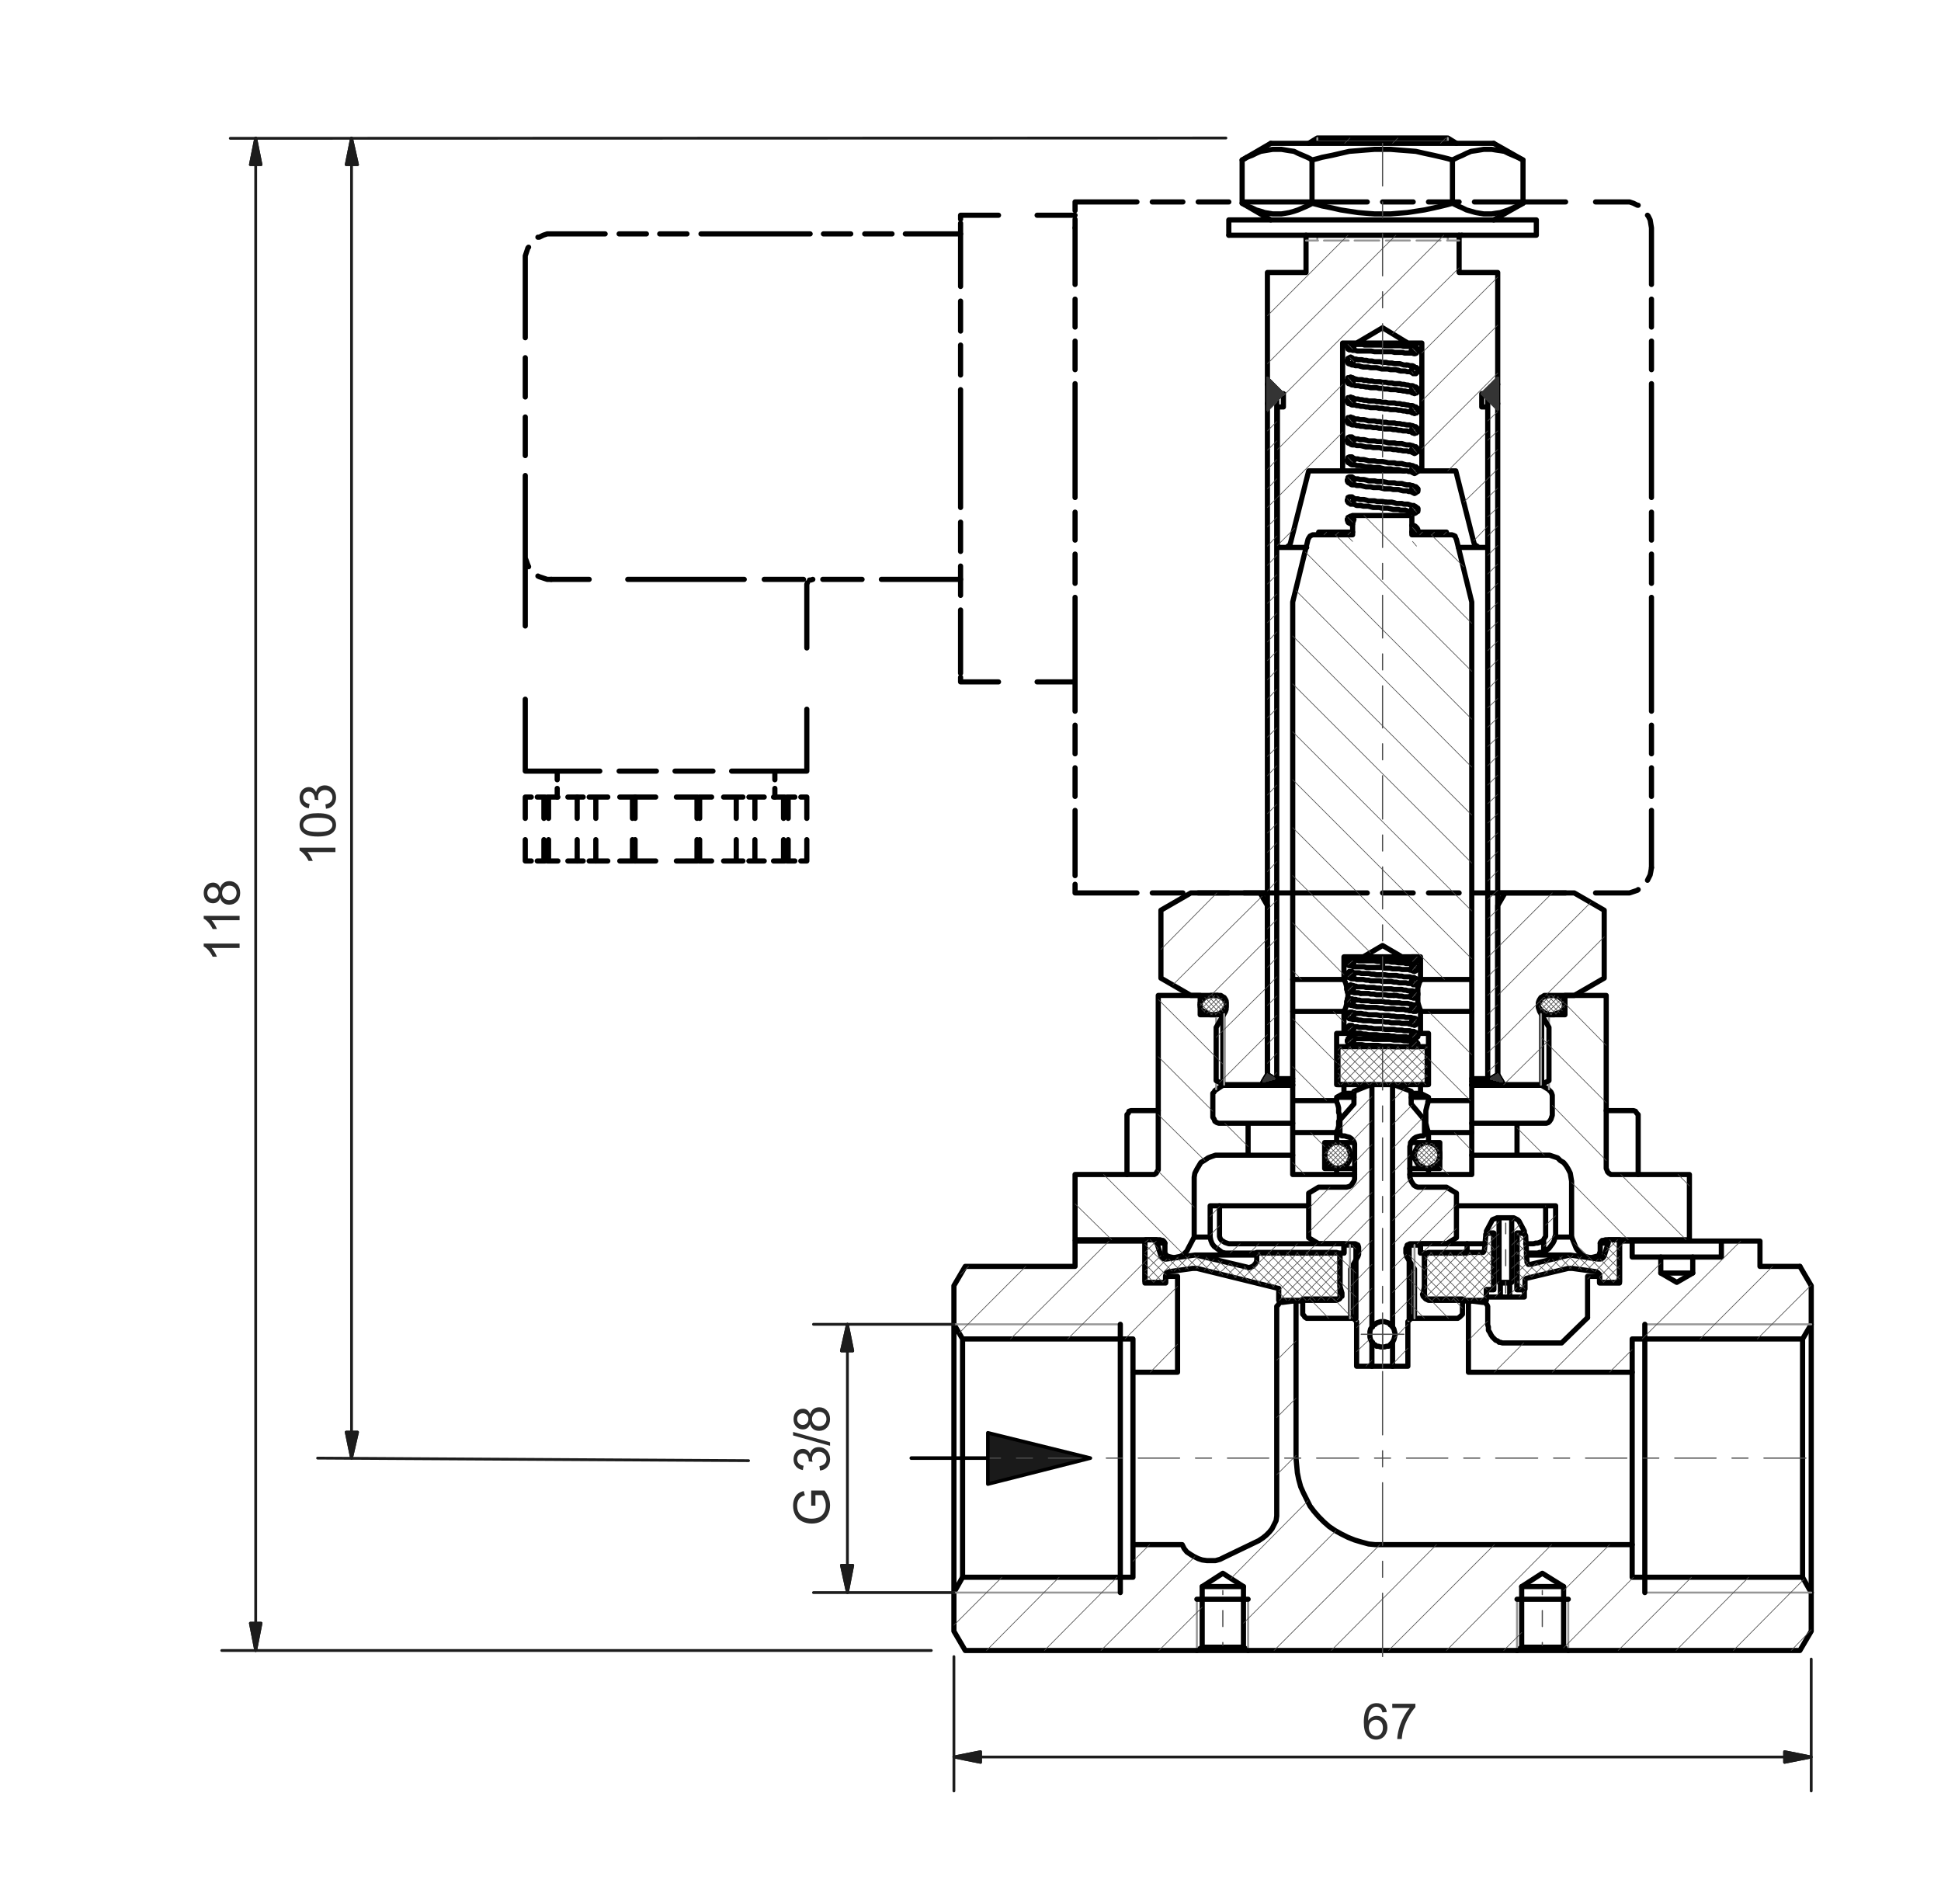 <?xml version="1.0" encoding="utf-8"?>
<!-- Generator: Adobe Illustrator 27.0.1, SVG Export Plug-In . SVG Version: 6.00 Build 0)  -->
<svg version="1.1" id="Ebene_1" xmlns="http://www.w3.org/2000/svg" xmlns:xlink="http://www.w3.org/1999/xlink" x="0px" y="0px"
	 viewBox="0 0 349.936 343.284" enable-background="new 0 0 349.936 343.284" xml:space="preserve">
<path fill="none" stroke="#000000" stroke-width="0.933" stroke-linecap="round" stroke-linejoin="round" stroke-miterlimit="10" d="
	M286.218,237.52l-4.68,4.56h-10.68l-0.36-0.12h-0.24l-0.24-0.24l-0.36-0.12l-0.6-0.6l-0.24-0.36l-0.24-0.48l-0.24-0.36v-0.6
	l-0.12-0.36v-3.36l-0.12-0.24l-0.24-0.36l-0.36-0.12h-0.24l-1.92-0.24h-0.36l-0.12,0.24l-0.12,0.24v12.36h29.52v-6h30.72l1.56-2.64
	v-6.96l-2.04-3.48"/>
<path fill="none" stroke="#000000" stroke-width="0.933" stroke-linecap="round" stroke-linejoin="round" stroke-miterlimit="10" d="
	M213.138,278.44h-8.88v5.88h-30.72l-1.56,2.76v6.96l2.04,3.48h41.76l0.96-0.6V286l3.72-2.4l3.72,2.4v10.92l0.84,0.6h48.48
	 M213.138,278.44l0.36,0.72l0.48,0.6l0.72,0.48l0.6,0.36l0.72,0.36l0.72,0.24l0.84,0.12h1.56l0.84-0.24l0.72-0.36 M326.538,287.08
	l-1.56-2.76h-30.72v-5.88h-46.32l-1.2-0.12l-1.32-0.36l-1.2-0.36l-1.2-0.48l-1.2-0.6l-1.08-0.6l-1.08-0.72l-0.96-0.84l-0.96-0.96
	l-0.84-0.96l-0.72-0.96l-1.2-2.4l-0.48-1.08l-0.36-1.32l-0.24-1.2l-0.24-2.64v-28.08l-0.24-0.24h-0.24l-1.92,0.24h-0.36l-0.24,0.12
	l-0.24,0.36l-0.24,0.24v37.8l-0.12,0.84l-0.72,1.44l-0.48,0.6l-0.6,0.6l-0.6,0.48l-0.72,0.48l-6.24,3 M324.498,228.28h-7.2v-4.56
	h-6.96v2.88h-5.16v2.88l-2.88,1.68l-2.88-1.68v-2.88h-5.16v-2.88h-2.28v7.56h-3.6v-1.2h-2.16v7.44"/>
<path fill="none" stroke="#000000" stroke-width="0.933" stroke-linecap="round" stroke-linejoin="round" stroke-miterlimit="10" d="
	M173.538,241.36v42.96 M171.978,287.08v-48.36 M171.978,238.72l1.56,2.64h30.72v6h8.04v-17.28h-2.16v1.2h-3.72v-7.56h-12.6v4.56
	h-19.8l-2.04,3.48V238.72 M273.498,297.52l0.84-0.6V286l3.72-2.4l3.84,2.4v10.92l0.84,0.6h41.76l2.04-3.48v-6.96"/>
<path fill="none" stroke="#969696" stroke-width="0.359" stroke-linecap="round" stroke-linejoin="round" stroke-miterlimit="10" d="
	M201.978,238.72h-30 M171.978,287.08h30"/>
<path fill="none" stroke="#000000" stroke-width="0.933" stroke-linecap="round" stroke-linejoin="round" stroke-miterlimit="10" d="
	M324.978,284.32v-42.96 M326.538,238.72v48.36 M204.258,278.44v-31.08 M201.978,238.72v48.36"/>
<path fill="none" stroke="#969696" stroke-width="0.359" stroke-linecap="round" stroke-linejoin="round" stroke-miterlimit="10" d="
	M296.538,287.08h30 M326.538,238.72h-30"/>
<path fill="none" stroke="#000000" stroke-width="0.933" stroke-linecap="round" stroke-linejoin="round" stroke-miterlimit="10" d="
	M216.738,296.92h6.96 M216.738,286h7.44 M274.338,296.92h7.56 M274.338,286h7.56 M294.258,223.72h16.08 M305.178,226.6h-5.76
	 M305.178,229.48h-5.76 M263.658,234.52h1.56 M233.298,234.52h1.56 M294.258,247.36v31.08 M296.538,287.08v-48.36"/>
<line fill="none" stroke="#000000" stroke-width="0.933" stroke-linecap="round" stroke-linejoin="round" stroke-miterlimit="10" x1="223.698" y1="296.92" x2="224.178" y2="296.92"/>
<path fill="none" stroke="#969696" stroke-width="0.359" stroke-linecap="round" stroke-linejoin="round" stroke-miterlimit="10" d="
	M273.498,288.28v9.24 M282.738,297.52v-9.24"/>
<line fill="none" stroke="#000000" stroke-width="0.933" stroke-linecap="round" stroke-linejoin="round" stroke-miterlimit="10" x1="273.498" y1="288.28" x2="282.738" y2="288.28"/>
<path fill="none" stroke="#969696" stroke-width="0.359" stroke-linecap="round" stroke-linejoin="round" stroke-miterlimit="10" d="
	M215.778,288.28v9.24 M225.018,297.52v-9.24"/>
<path fill="none" stroke="#000000" stroke-width="0.933" stroke-linecap="round" stroke-linejoin="round" stroke-miterlimit="10" d="
	M233.058,202.48h-8.04 M273.498,202.48h-8.16 M277.938,182.92L277.938,182.92 M220.458,182.92h0.12 M219.378,196.36l1.08-0.72
	v-12.72h-4.08v-3.48h-7.56v31.44l-0.24,0.36l-0.12,0.24l-0.36,0.24h-14.28v11.76h15.36l0.24,0.12h0.24l0.24,0.24l0.12,0.24v1.8
	l0.24,0.36l0.12,0.12l0.24,0.12l0.48,0.12l0.6,0.12l0.48-0.12l0.6-0.12l0.48-0.24l0.72-0.72l0.24-0.48l1.08-2.04v-10.8l0.12-0.72
	l0.36-0.72l0.72-1.2l0.6-0.36l0.72-0.48l0.6-0.24l0.72-0.24h5.88v-5.76h-5.28l-0.36-0.12l-0.36-0.24l-0.12-0.36l-0.24-0.36v-4.32
	l0.24-0.24l0.12-0.24L219.378,196.36 M277.938,195.64l1.2,0.72l0.48,0.48l0.12,0.24l0.12,0.36v3.6l-0.24,0.72l-0.24,0.36l-0.24,0.24
	l-0.36,0.12h-5.28v5.76h5.88l1.44,0.48l0.48,0.48l0.6,0.36l0.48,0.6l0.36,0.6l0.36,0.72l0.24,1.44V223l0.84,2.04l0.36,0.48
	l0.72,0.72l0.48,0.24l0.48,0.12l0.6,0.12l0.96-0.24l0.36-0.12l0.24-0.12v-0.36l0.12-0.24v-1.56l0.12-0.24l0.24-0.24h0.24l0.36-0.12
	h15.12v-11.76h-14.16l-0.36-0.24l-0.24-0.24l-0.12-0.36l-0.12-0.24v-31.2h-7.44v3.48h-4.2V195.64 M291.978,223.72L291.978,223.72
	 M206.418,223.72L206.418,223.72 M225.018,297.52h-9.24 M282.738,297.52h-9.24 M215.778,288.28h9.24"/>
<path fill="none" stroke="#969696" stroke-width="0.359" stroke-linecap="round" stroke-linejoin="round" stroke-miterlimit="10" d="
	M279.258,196.36v-13.44 M219.258,182.92v13.44"/>
<path fill="none" stroke="#000000" stroke-width="0.933" stroke-linecap="round" stroke-linejoin="round" stroke-miterlimit="10" d="
	M247.338,239.2h0.12v-0.24l0.48-0.24l0.24-0.24l0.72-0.24h0.72l0.72,0.24l0.36,0.36 M262.578,215.08l-1.8-1.08h-5.16l-0.36-0.12
	l-0.36-0.24l-0.48-0.72l-0.12-0.36l-0.12-0.36v-5.52l0.12-0.48l0.12-0.36l0.24-0.36l0.24-0.24l0.36-0.24l0.36-0.12l0.48-0.12h0.48
	l0.24-0.24v-2.64l-2.4-2.88v-2.28l-3.12-1.2l-0.24,0.12v43.56l0.24,0.36l0.24,0.96l-0.24,0.96l-0.24,0.48v4.32h2.76v-8.04l1.2-1.2
	v-8.28l-1.44-2.28v-0.36l-0.12-0.24v-0.84 M262.578,215.08v8.04 M253.458,225.04l0.24-0.48l0.24-0.24l0.24-0.12h6.6l1.8-1.08
	 M244.098,224.2h0.24l0.24,0.12l0.24,0.24l0.12,0.24v1.32l-0.12,0.36l-1.32,2.28v8.28l1.08,1.2v8.04h2.76v-4.32l-0.24-0.48
	l-0.12-0.48v-0.96l0.12-0.48l0.24-0.36v-43.68h-0.24l-3,1.2V199l-2.52,2.88v2.4l0.12,0.24v0.12l0.24,0.12h0.48l0.36,0.12l0.48,0.12
	l0.36,0.24l0.24,0.24l0.24,0.36l0.12,0.36v6.36l-0.12,0.36l-0.48,0.72l-0.36,0.24l-0.48,0.12h-5.04l-1.8,1.08v8.04l1.8,1.08H244.098
	 M286.338,226.72h0.48 M211.698,226.72h0.48 M218.178,223h-2.88 M283.338,223h-3 M233.058,208.24h-8.04 M273.498,208.24h-8.16
	 M265.338,195.64h12.6 M220.458,195.64h12.6"/>
<path fill="none" stroke="#000000" stroke-width="0.933" stroke-linecap="round" stroke-linejoin="round" stroke-miterlimit="10" d="
	M247.338,246.28h3.72 M251.058,241.96L251.058,241.96l-0.72,0.72h-0.36l-0.36,0.12h-0.72l-0.36-0.12h-0.36l-0.24-0.24l-0.24-0.12
	l-0.24-0.24v-0.12h-0.12 M250.698,238.84l0.24,0.12l0.12,0.12v0.12"/>
<path fill="none" stroke="#969696" stroke-width="0.359" stroke-linecap="round" stroke-linejoin="round" stroke-miterlimit="10" d="
	M244.578,226.84v11.28 M253.938,238.12v-11.28"/>
<path fill="none" stroke="#000000" stroke-width="0.933" stroke-linecap="round" stroke-linejoin="round" stroke-miterlimit="10" d="
	M256.098,224.2v1.68h8.4v-1.68H256.098z M267.858,222.76l-0.24,2.64 M274.458,222.28l0.48,0.24l0.12,0.24l0.24,4.8 M267.858,222.76
	v-0.24l0.12-0.12l0.24-0.12 M274.938,232.24v0.12h-0.12l-0.12,0.12 M274.938,232.24v-1.56 M267.618,225.4l-0.12,0.12l-0.12,0.24
	h-0.24 M226.578,226.24h-11.16 M282.978,226.24h-7.8 M210.018,224.08h-1.44 M289.938,224.08h-1.44 M268.218,222.28h-0.12l-0.12,0.24
	l-0.12,0.12v0.12l-0.24,2.64l-0.12,0.12v0.12l-0.24,0.12h-9.72l-0.48,0.24l-0.24,0.48v7.2l0.12,0.24l0.12,0.24l0.48,0.24h10.44
	v-1.92h1.32v-10.2H268.218 M206.418,230.8v0.12l0.24,0.24h3.48v-1.2l0.12-0.24v-0.24l0.48-0.24l4.32-0.6h0.72l14.64,3.6h0.12v2.16
	h10.44l0.48-0.24l0.12-0.24v-7.68l-0.12-0.24l-0.48-0.24h-14.4v1.44l-0.12,0.36l-0.12,0.24l-0.48,0.48l-0.72,0.24l-0.36-0.12
	l-9.12-2.16h-0.24l-5.16,0.72h-0.24l-0.36-0.12l-0.24-0.24l-0.12-0.24l-0.72-2.28v-0.36l-0.12-0.12v-0.12h-1.92l-0.12,0.12V230.8
	 M275.898,227.92h-0.36l-0.12-0.24l-0.12-0.12l-0.24-4.8l-0.24-0.24l-0.12-0.24h-1.2v10.2h1.32v-0.12h0.12v-1.68l0.24-0.24l7.56-1.8
	h0.72l4.32,0.6l0.24,0.12l0.36,0.36v1.44h3.36l0.24-0.12v-7.56h-1.92l-0.12,0.12v0.48l-0.72,2.28l-0.12,0.24l-0.24,0.24l-0.36,0.12
	h-0.36l-5.04-0.72h-0.12L275.898,227.92"/>
<polyline fill="none" stroke="#000000" stroke-width="0.933" stroke-linecap="round" stroke-linejoin="round" stroke-miterlimit="10" points="
	242.298,225.88 242.298,224.2 221.538,224.2 220.818,223.96 220.458,223.72 220.218,223.6 219.978,223.24 219.858,222.88 
	219.858,217.36 218.178,217.36 218.178,223 "/>
<path fill="none" stroke="#000000" stroke-width="0.933" stroke-linecap="round" stroke-linejoin="round" stroke-miterlimit="10" d="
	M244.818,224.44h-0.36 M254.058,224.44h-0.36 M241.938,233.08v0.6l-0.24,0.12l-0.12,0.24l-0.24,0.12h-6.48v2.76l0.24,0.24l0.12,0.24
	l0.36,0.24h8.88v-13.2h-2.16v1.44h-0.72v6L241.938,233.08 M257.418,234.16h-0.24l-0.24-0.12l-0.36-0.36l-0.12-0.36l0.12-0.24
	l0.24-1.2v-6h-0.72v-1.44h-2.04v13.2h8.76l0.36-0.24l0.48-0.48v-2.76H257.418 M235.938,217.36h-16.08 M278.658,217.36h-16.08
	 M276.498,225.88h-1.32 M275.058,224.2h1.44 M264.498,224.2h3.12 M278.298,225.64h-0.12l-0.12,0.12h-0.48l-0.36,0.12h-0.72
	 M276.498,224.2l0.36-0.12h0.36l0.36-0.12l0.48-0.24l0.24-0.24 M278.658,222.52v0.36l-0.24,0.36l-0.12,0.24v2.16l0.48-0.24
	l0.48-0.36l0.72-0.96l0.24-0.48l0.12-0.6l0.12-0.48v-5.16h-1.8V222.52 M218.178,223l0.12,0.6l0.24,0.6l0.36,0.48l1.44,1.08l0.6,0.12
	h21.36"/>
<path fill="none" stroke="#969696" stroke-width="0.359" stroke-linecap="round" stroke-linejoin="round" stroke-miterlimit="10" d="
	M243.378,237.64v-13.2 M255.018,224.44v13.2"/>
<path fill="none" stroke="#000000" stroke-width="0.933" stroke-linecap="round" stroke-linejoin="round" stroke-miterlimit="10" d="
	M216.378,181.12v0.36l0.12,0.36l0.24,0.36l0.36,0.12l0.36,0.24l0.36,0.12l0.36,0.24h0.84l0.96-0.24l0.72-0.48l0.12-0.36l0.24-0.36
	v-0.72l-0.24-0.36l-0.12-0.24l-0.36-0.36l-0.36-0.12l-0.48-0.24 M244.098,205.96h-2.88 M257.298,205.96h-3 M254.178,210.64h3.12
	 M241.218,210.64l0.48-0.12l0.96-0.48l0.36-0.36l0.24-0.48l0.12-0.36l0.12-0.6l-0.12-0.48l-0.12-0.48l-0.24-0.48l-0.36-0.36
	l-0.96-0.48h-1.08l-0.48,0.24l-0.36,0.24l-0.36,0.36l-0.36,0.48l-0.12,0.48l-0.12,0.48l0.12,0.6l0.12,0.36l0.36,0.48l0.36,0.36
	l0.36,0.24l0.48,0.24L241.218,210.64h3 M257.298,210.64l0.48-0.12l0.96-0.48l0.36-0.36l0.24-0.48l0.24-0.36v-1.08l-0.48-0.96
	l-0.36-0.36l-0.96-0.48h-0.96l-0.96,0.48l-0.36,0.36l-0.48,0.96v1.08l0.24,0.36l0.24,0.48l0.36,0.36l0.96,0.48L257.298,210.64
	 M268.938,220.12l0.12-0.24l0.24-0.12l0.36-0.12l0.24-0.12 M272.898,219.52l0.72,0.36l0.24,0.24 M274.818,222.28v-0.36
	 M267.978,222.28v-0.36 M268.938,220.12l-0.96,1.8 M273.858,220.12l0.96,1.8 M274.818,233.8v-1.32 M272.178,233.8h-1.68
	 M270.498,231.28h1.68 M272.538,231.16h-2.28 M270.258,219.52h2.28 M267.978,232.48v1.32h2.52v-2.52l-0.24-0.12v-11.64h-0.36
	l-0.24,0.12l-0.36,0.12l-0.24,0.12l-0.12,0.24l-0.96,1.8v0.36h1.32v10.2H267.978 M274.818,233.8v-1.32h-1.32v-10.2h1.32v-0.36
	l-0.96-1.8l-0.24-0.24l-0.72-0.36h-0.36v11.64l-0.36,0.12v2.52H274.818"/>
<polyline fill="none" stroke="#000000" stroke-width="0.933" stroke-linecap="round" stroke-linejoin="round" stroke-miterlimit="10" points="
	219.498,179.44 218.298,179.44 217.818,179.56 217.458,179.68 "/>
<path fill="none" stroke="#000000" stroke-width="0.933" stroke-linecap="round" stroke-linejoin="round" stroke-miterlimit="10" d="
	M228.498,160.96h-1.32 M271.338,160.96h-1.32 M233.058,195.52h-5.64 M271.098,195.52h-5.76 M209.298,176.32l5.4,3.12h5.4l0.36,0.24
	l0.24,0.12l0.24,0.36l0.12,0.24v1.56l-0.12,0.36l-1.68,2.88v9.6l1.44,0.72h6.72l1.08-1.8v-30.48l-1.32-2.28h-12.48l-5.4,3.12V176.32
	 M289.218,164.08l-5.4-3.12h-12.48l-1.32,2.28v30.48l1.08,1.8h6.72l1.44-0.72v-9.6l-1.68-2.88l-0.24-0.72v-0.84l0.12-0.36l0.12-0.24
	l0.24-0.36l0.24-0.12l0.36-0.24h5.4 M289.218,164.08v12.24 M283.818,179.44l5.4-3.12 M294.138,200.2h0.36l0.36,0.12l0.24,0.36
	l0.24,0.24v10.8 M294.138,200.2h-4.56 M203.178,201.28v10.44 M203.178,201.28v-0.36l0.24-0.24l0.12-0.36l0.36-0.12h0.36
	 M208.818,200.2h-4.56 M282.138,181.12l-0.24-0.72l-0.24-0.24l-0.36-0.24l-0.24-0.24l-0.48-0.12l-0.36-0.12h-0.84l-0.48,0.12
	l-0.36,0.12l-0.48,0.12l-0.72,1.08v0.36l0.12,0.36l0.24,0.36l0.24,0.24l0.72,0.48l0.72,0.24h0.84l0.36-0.24l0.72-0.24l0.36-0.24
	l0.24-0.36L282.138,181.12 M217.458,179.68l-0.36,0.12l-0.24,0.36l-0.24,0.24l-0.24,0.36v0.36"/>
<path fill="none" stroke="#969696" stroke-width="0.359" stroke-linecap="round" stroke-linejoin="round" stroke-miterlimit="10" d="
	M220.698,182.8v12.72 M277.818,195.52V182.8"/>
<path fill="none" stroke="#000000" stroke-width="0.933" stroke-linecap="round" stroke-linejoin="round" stroke-miterlimit="10" d="
	M253.218,84.88h-11.16 M256.338,84.88h-0.72 M253.818,61.84h-9.24 M262.938,98.68h3.96 M231.618,98.68h3.96 M235.458,42.4v6.72
	h-6.96v20.16l1.68,1.68h1.2v2.4h-1.08v25.32h1.68l0.24-0.24l0.24-0.12l0.12-0.24l0.12-0.36l3.24-12.84h6.12V61.84h2.52l4.68-2.76
	 M262.578,25.84l-1.56-0.96h-23.52l-1.56,0.96 M249.258,59.08l4.56,2.76h2.52v23.04h6.12l3.24,12.84l0.12,0.36l0.24,0.24l0.24,0.12
	l0.24,0.24h1.68V73.36h-1.08v-2.4h1.08l1.8-1.68V49.12h-6.96V42.4 M233.058,194.44h-2.88 M268.218,194.44h-2.88 M228.498,193.72
	l1.2,0.72h0.48V70.96l-1.68,1.8V193.72 M268.818,194.44l1.2-0.72V72.76l-1.8-1.8v123.48H268.818"/>
<path fill="none" stroke="#969696" stroke-width="0.359" stroke-linecap="round" stroke-linejoin="round" stroke-miterlimit="10" d="
	M237.618,43.36h-2.16 M243.138,43.36h-4.44 M248.658,43.36h-4.44 M254.178,43.36h-4.32 M259.698,43.36h-4.32 M263.058,43.36h-2.16
	 M237.498,42.4v0.96 M237.498,24.88v0.96 M261.018,25.84v-0.96 M261.018,43.36V42.4"/>
<path fill="none" stroke="#000000" stroke-width="0.933" stroke-linecap="round" stroke-linejoin="round" stroke-miterlimit="10" d="
	M265.338,198.4v5.76 M233.058,204.16v-5.76 M240.978,198.4v0.24l0.12,0.24l0.12,0.36l0.12,0.48v0.84l0.12,0.24v0.48 M241.458,201.28
	v0.6l-0.12,0.24v0.84l-0.12,0.48l-0.12,0.36l-0.12,0.12v0.24 M241.218,205.96h-0.24 M257.538,205.96h-0.24 M245.298,186.28h-3
	 M256.098,186.28h-0.6 M252.738,172.48h-6.96 M244.098,197.08h-1.8 M256.098,197.08h-1.68 M244.098,197.8h-3.12 M257.538,197.8
	h-3.12 M241.218,210.64h-0.24 M257.538,210.64h-0.24 M244.218,211.72h-3.24 M257.538,211.72h-3.36 M240.978,204.16h-7.92v7.56h7.92
	v-1.08h-2.16v-4.68h2.16V204.16 M265.338,204.16h-7.8v1.8h2.04v4.68h-2.04v1.08h7.8V204.16 M242.298,182.32h-9.24v16.08h7.92v-0.6
	l1.32-0.72v-1.56h-1.32v-9.24h1.32V182.32 M265.338,182.32h-9.24v3.96h1.44v9.24h-1.44v1.56l1.44,0.72v0.6h7.8V182.32
	 M249.258,170.44l3.48,2.04h3.36v4.08h9.24v-68.04l-2.76-11.28l-0.12-0.24l-0.12-0.36l-0.24-0.12l-0.36-0.12h-7.2v-3.48h-10.68v3.48
	h-7.2l-0.48,0.24l-0.24,0.36l-0.12,0.24l-2.76,11.28v68.04h9.24v-4.08h3.48L249.258,170.44"/>
<path fill="none" stroke="#000000" stroke-width="0.933" stroke-linecap="round" stroke-linejoin="round" stroke-miterlimit="10" d="
	M254.418,179.32l0.24,0.48l0.12,0.12h0.48l0.36-0.36v-0.48l-0.24-0.12 M254.418,176.92l0.12,0.24l0.12,0.12l0.12,0.24h0.48
	l0.12-0.24l0.24-0.12v-0.48l-0.24-0.12l-0.12-0.12l-0.24-0.12l-0.24,0.12l-0.24,0.24L254.418,176.92 M244.098,175.72l-0.12-0.24
	l-0.12-0.12l-0.12-0.24h-0.48l-0.24,0.24v0.12l-0.12,0.24l0.12,0.24v0.12l0.24,0.12h0.48l0.24-0.24L244.098,175.72 M244.098,185.44
	l-0.12-0.24l-0.12-0.12l-0.12-0.24h-0.48l-0.24,0.24v0.12l-0.12,0.24l0.12,0.24v0.12l0.48,0.24l0.24-0.12l0.24-0.24L244.098,185.44
	 M254.418,186.64l0.12,0.24l0.12,0.12l0.12,0.24h0.48l0.12-0.24l0.24-0.12v-0.48l-0.24-0.12l-0.12-0.12l-0.24-0.12l-0.24,0.12
	l-0.24,0.24L254.418,186.64 M241.218,188.68v6.84h16.08v-6.84H241.218z M256.098,182.32v-0.24l-0.12-0.24l-0.12-0.36l-0.12-0.36
	l-0.12-0.48v-1.08 M255.618,179.08v-0.96l0.12-0.48l0.12-0.36l0.12-0.36l0.12-0.12v-0.24 M265.338,176.56v5.76 M242.298,176.56
	L242.298,176.56l0.12,0.12v0.12l0.12,0.24l0.12,0.36l0.12,0.48v0.48l0.12,0.24v0.24l0.12,0.24v0.36 M243.018,179.44v0.24l-0.12,0.36
	v0.24l-0.12,0.24V181l-0.12,0.48l-0.12,0.36l-0.12,0.24v0.12h-0.12v0.12 M233.058,182.32v-5.76 M257.538,204.16L257.538,204.16
	l-0.12-0.24v-0.12l-0.12-0.36l-0.12-0.48l-0.12-0.48v-1.2 M257.058,201.28v-1.08l0.12-0.48l0.12-0.48l0.12-0.36v-0.24l0.12-0.12
	v-0.12 M265.338,204.16L265.338,204.16"/>
<path fill="none" stroke="#000000" stroke-width="0.933" stroke-linecap="round" stroke-linejoin="round" stroke-miterlimit="10" d="
	M254.418,174.52l0.12,0.24l0.24,0.24 M244.098,178.12l-0.12-0.24l-0.24-0.24l-0.24-0.12l-0.48,0.24v0.12l-0.12,0.24l0.12,0.24v0.24
	l0.24,0.12h0.48l0.12-0.12L244.098,178.12 M255.378,178.96l-0.12-0.12l-0.24-0.12l-0.24,0.12l-0.24,0.24l-0.12,0.24"/>
<path fill="none" stroke="#000000" stroke-width="0.933" stroke-linecap="round" stroke-linejoin="round" stroke-miterlimit="10" d="
	M255.498,172.48h-0.96 M254.538,172.48v0.12l-0.12,0.24 M254.418,172.84v0.12l0.12,0.12v0.12l0.12,0.12h0.12l0.12,0.12h0.12
	l0.24-0.12l0.12-0.12h0.12l0.12-0.24v-0.36l-0.12-0.12 M244.098,183.04l-0.24-0.48l-0.12-0.12h-0.48l-0.24,0.12v0.24l-0.12,0.24
	l0.12,0.24v0.12l0.48,0.24l0.24-0.12l0.24-0.24L244.098,183.04 M254.418,184.24l0.12,0.24l0.24,0.24l0.24,0.12l0.24-0.12l0.12-0.12
	l0.24-0.12V184l-0.36-0.36h-0.48l-0.12,0.12L254.418,184.24 M254.538,188.68h0.96 M255.498,188.68l0.12-0.24v-0.12 M242.898,187.6
	l0.12,0.24v0.12l0.48,0.24l0.24-0.12l0.24-0.24l0.12-0.24l-0.12-0.24l-0.12-0.12l-0.12-0.24h-0.48l-0.24,0.24v0.12L242.898,187.6
	 M255.618,188.32v-0.24h-0.12l-0.12-0.12v-0.12l-0.12-0.12h-0.36l-0.24,0.12l-0.12,0.12v0.12l-0.12,0.24v0.12l0.12,0.12v0.12
	 M244.098,180.52l-0.12-0.12l-0.12-0.24l-0.12-0.12h-0.48l-0.24,0.12v0.24l-0.12,0.12l0.12,0.24V181l0.24,0.12h0.48l0.12-0.12
	L244.098,180.52 M254.418,181.84l0.12,0.12l0.12,0.24l0.12,0.12h0.48l0.36-0.36v-0.36l-0.36-0.36h-0.48l-0.12,0.12L254.418,181.84
	 M244.098,173.56l-0.12-0.24l-0.12-0.12l-0.12-0.24h-0.48l-0.24,0.24v0.12l-0.12,0.24l0.12,0.12v0.24l0.24,0.12h0.48l0.12-0.12
	l0.12-0.24L244.098,173.56 M254.778,175l0.24,0.12l0.24-0.12l0.12-0.12l0.24-0.12v-0.48l-0.36-0.36h-0.48l-0.12,0.12l-0.24,0.48"/>
<path fill="none" stroke="#000000" stroke-width="0.933" stroke-linecap="round" stroke-linejoin="round" stroke-miterlimit="10" d="
	M254.778,173.32h-0.96 M249.258,174.4h-2.88l-0.48-0.12h-1.92l-0.24-0.12l-0.36-0.12h-0.24l-0.12-0.12v-0.12l-0.12-0.12v-0.12
	 M243.738,172.96h0.12l0.12,0.12h0.72l0.24,0.12h2.88l0.48,0.12h0.96 M249.258,172.48v0.6 M249.258,173.32v0.6 M249.258,173.92v0.48
	"/>
<path fill="none" stroke="#000000" stroke-width="0.933" stroke-linecap="round" stroke-linejoin="round" stroke-miterlimit="10" d="
	M254.658,179.8h-0.36l-0.24-0.12h-0.96l-0.36-0.12h-0.48l-0.48-0.12h-0.48 M243.858,177.64h0.12l0.24,0.12h0.24l0.24,0.12h1.2
	l0.36,0.12h1.44l0.48,0.12h0.6l0.48,0.12h1.56l0.48,0.12h1.44l0.36,0.12h0.36l0.36,0.12h0.84l0.24,0.12h0.36l0.12,0.12v0.12
	l0.24,0.12v0.24 M254.658,177.4l-0.12-0.12h-0.72l-0.36-0.12h-1.2l-0.48-0.12h-0.48l-0.48-0.12h-1.56l-0.48-0.12h-1.68l-0.36-0.12
	h-0.48l-0.48-0.12h-1.2l-0.24-0.12h-0.72l-0.36-0.24h-0.12l-0.12-0.12v-0.24l-0.12-0.12 M243.858,175.24l0.12,0.12h1.08l0.36,0.12
	h1.32l0.48,0.12h0.48l0.48,0.12h1.56l0.6,0.12h1.44l0.48,0.12h0.48l0.36,0.12h1.08l0.24,0.12h0.48l0.36,0.24h0.12v0.12l0.24,0.12
	v0.24 M254.658,187.12l-0.12-0.12h-0.72l-0.36-0.12h-1.68l-0.48-0.12h-0.48l-0.48-0.12h-1.56l-0.6-0.12h-1.44l-0.48-0.12h-0.48
	l-0.48-0.12h-0.96l-0.24-0.12h-0.48l-0.36-0.24h-0.12l-0.12-0.12v-0.12l-0.12-0.24 M243.858,184.96l0.12,0.12h0.72l0.36,0.12h1.2
	l0.48,0.12h0.48l0.48,0.12h1.56l0.48,0.12h1.56l0.48,0.12h0.96l0.36,0.12h1.08l0.24,0.12h0.48l0.36,0.24h0.12v0.12l0.24,0.24v0.12
	 M255.498,172.48l0.12,0.12v0.24 M253.818,173.32l-0.36-0.12h-2.76l-0.48-0.12h-0.96"/>
<polyline fill="none" stroke="#000000" stroke-width="0.933" stroke-linecap="round" stroke-linejoin="round" stroke-miterlimit="10" points="
	251.298,179.44 250.338,179.44 249.738,179.32 248.178,179.32 247.698,179.2 247.098,179.2 246.738,179.08 245.298,179.08 "/>
<path fill="none" stroke="#000000" stroke-width="0.933" stroke-linecap="round" stroke-linejoin="round" stroke-miterlimit="10" d="
	M243.738,187.12h0.48l0.36,0.12 M254.658,184.72h-0.12l-0.24-0.12h-0.24l-0.24-0.12h-1.08l-0.48-0.12h-1.44l-0.48-0.12h-0.6
	l-0.48-0.12h-1.56l-0.6-0.12h-1.32l-0.48-0.12h-0.36l-0.36-0.12h-0.72l-0.24-0.12h-0.36l-0.24-0.24v-0.12l-0.12-0.24
	 M243.858,182.56h0.36l0.24,0.12h0.96l0.48,0.12h0.36l0.48,0.12h1.44l0.6,0.12h1.56l0.48,0.12h0.48l0.48,0.12h1.32l0.36,0.12h0.96
	l0.24,0.12h0.24l0.36,0.12l0.12,0.12l0.24,0.24v0.24 M254.658,182.2h-0.6l-0.24-0.12h-0.36l-0.36-0.12h-1.32l-0.48-0.12h-1.56
	l-0.48-0.12h-0.48l-0.6-0.12h-1.92l-0.48-0.12h-1.2l-0.24-0.12h-0.24l-0.24-0.12h-0.24l-0.36-0.12h-0.12l-0.12-0.24v-0.12
	l-0.12-0.24 M243.858,180.16h0.6l0.24,0.12h0.36l0.36,0.12h1.32l0.48,0.12h2.04l0.48,0.12h0.6l0.48,0.12h1.44l0.48,0.12h1.08
	l0.36,0.12h0.24l0.24,0.12h0.24l0.36,0.12h0.12v0.24l0.24,0.12v0.24 M249.258,173.32h1.08l0.6,0.12h0.6l0.6,0.12h0.96l0.36,0.12
	h1.08l0.24,0.12l0.48,0.12l0.36,0.36v0.24 M254.658,175l-0.12-0.12h-0.36l-0.24-0.12h-1.2l-0.48-0.12h-1.2l-0.48-0.12h-0.96
	l-0.36-0.12 M245.298,179.08l-0.36-0.12h-0.84l-0.24-0.12h-0.24l-0.36-0.12l-0.12-0.12h-0.12v-0.24l-0.12-0.24"/>
<polyline fill="none" stroke="#000000" stroke-width="0.933" stroke-linecap="round" stroke-linejoin="round" stroke-miterlimit="10" points="
	244.578,187.24 247.098,187.24 247.578,187.36 250.698,187.36 251.298,187.48 252.618,187.48 253.098,187.6 253.818,187.6 "/>
<path fill="none" stroke="#000000" stroke-width="0.933" stroke-linecap="round" stroke-linejoin="round" stroke-miterlimit="10" d="
	M244.098,82.96l-0.24-0.48l-0.12-0.12h-0.24 M254.418,84.76l0.12,0.24l0.24,0.24l0.24,0.12l0.24-0.12l0.12-0.12l0.24-0.12v-0.48
	l-0.36-0.36h-0.48l-0.12,0.12L254.418,84.76 M254.418,81.16l0.12,0.24l0.24,0.24l0.24,0.12l0.24-0.12l0.12-0.12l0.24-0.12v-0.48
	l-0.36-0.36h-0.48l-0.12,0.12L254.418,81.16 M244.098,79.36l-0.24-0.48l-0.12-0.12h-0.48l-0.24,0.12v0.24l-0.12,0.24l0.12,0.24v0.24
	h0.24l0.24,0.12l0.24-0.12h0.12L244.098,79.36 M242.898,62.56l0.12,0.12v0.24l0.24,0.12h0.48l0.12-0.12l0.12-0.24l0.12-0.12
	l-0.24-0.48l-0.12-0.12h-0.48l-0.24,0.12v0.24L242.898,62.56 M254.418,63.16l0.24-0.48l0.24-0.12h0.24l0.24,0.12l0.24,0.48
	l-0.12,0.24l-0.12,0.24l-0.24,0.12h-0.24l-0.24-0.12L254.418,63.16 M254.418,66.76l0.24,0.48l0.12,0.12h0.48l0.36-0.36v-0.48
	l-0.24-0.24h-0.12l-0.24-0.12l-0.24,0.12h-0.12L254.418,66.76 M244.098,64.96l-0.12-0.24l-0.24-0.24l-0.24-0.12l-0.48,0.24v0.12
	l-0.12,0.24l0.12,0.24v0.24l0.24,0.12h0.48l0.12-0.12L244.098,64.96 M254.538,95.92h0.12 M243.498,95.92h0.36 M255.018,95.92v0.48
	h5.76v-0.48H255.018z M237.738,95.92v0.48h5.76v-0.48H237.738z M252.138,188.68h-0.72l-0.72-0.12h-1.56l-0.72-0.12h-2.28l-0.6-0.12
	h-1.8l-0.24-0.12h-0.12l-0.24-0.12l-0.12-0.12l-0.12-0.24v-0.12 M253.818,187.6h0.84l0.24,0.12h0.36l0.12,0.12l0.24,0.48"/>
<path fill="none" stroke="#000000" stroke-width="0.933" stroke-linecap="round" stroke-linejoin="round" stroke-miterlimit="10" d="
	M254.418,88.36l0.12,0.24 M254.418,77.56l0.24,0.48h0.12l0.24,0.12l0.24-0.12h0.12l0.24-0.24v-0.48l-0.36-0.36h-0.48l-0.12,0.12
	L254.418,77.56 M244.098,75.76l-0.24-0.48h-0.12l-0.24-0.12l-0.24,0.12h-0.24v0.24l-0.12,0.24l0.12,0.24v0.24h0.24l0.24,0.12
	l0.24-0.12h0.12L244.098,75.76 M243.498,82.36h-0.24l-0.24,0.12v0.24l-0.12,0.24l0.12,0.24v0.12l0.48,0.24l0.24-0.12l0.24-0.24
	l0.12-0.24"/>
<path fill="none" stroke="#000000" stroke-width="0.933" stroke-linecap="round" stroke-linejoin="round" stroke-miterlimit="10" d="
	M254.538,67.12h-0.12l-0.24-0.12h-0.48l-0.36-0.12h-0.84l-0.36-0.12 M244.098,93.64l-0.12-0.24l-0.24-0.24l-0.24-0.12l-0.48,0.24
	v0.12l-0.12,0.24l0.12,0.36v0.12l0.48,0.24l0.24-0.12l0.24-0.24L244.098,93.64 M254.418,70.36l0.24,0.48h0.12l0.24,0.12l0.24-0.12
	h0.12l0.24-0.24v-0.48l-0.24-0.24h-0.12l-0.24-0.12l-0.24,0.12h-0.12L254.418,70.36 M244.098,68.56l-0.24-0.48h-0.12l-0.24-0.12
	l-0.24,0.12h-0.24v0.24l-0.12,0.24l0.12,0.24v0.24h0.24l0.24,0.12l0.24-0.12h0.12L244.098,68.56 M244.098,90.16l-0.24-0.48
	l-0.12-0.12h-0.48l-0.24,0.12v0.24l-0.12,0.24l0.12,0.24v0.12l0.48,0.24l0.24-0.12l0.24-0.24L244.098,90.16 M254.418,91.96
	l0.12,0.24l0.24,0.24l0.24,0.12l0.24-0.12l0.12-0.12l0.24-0.12v-0.6l-0.24-0.12l-0.12-0.12h-0.48l-0.24,0.24L254.418,91.96
	 M254.418,73.96l0.24,0.48h0.12l0.24,0.12l0.24-0.12h0.12l0.24-0.24v-0.48l-0.24-0.24h-0.12l-0.24-0.12l-0.24,0.12h-0.12
	L254.418,73.96 M244.098,72.16l-0.24-0.48h-0.12l-0.24-0.12l-0.24,0.12h-0.24v0.24l-0.12,0.24l0.12,0.24v0.24h0.24l0.24,0.12
	l0.24-0.12h0.12L244.098,72.16 M244.098,86.56l-0.24-0.48l-0.12-0.12h-0.48l-0.24,0.12v0.24l-0.12,0.24l0.12,0.24v0.12l0.48,0.24
	l0.24-0.12l0.24-0.24L244.098,86.56 M254.538,88.6l0.24,0.24l0.24,0.12l0.24-0.12l0.12-0.12l0.24-0.12v-0.48l-0.36-0.36h-0.48
	l-0.12,0.12l-0.24,0.48"/>
<path fill="none" stroke="#000000" stroke-width="0.933" stroke-linecap="round" stroke-linejoin="round" stroke-miterlimit="10" d="
	M243.858,64.6l0.24,0.12h0.36l0.36,0.12h0.72l0.36,0.12h0.48l0.36,0.12h0.6l0.48,0.12h0.96l0.48,0.12h0.6l0.48,0.12h0.6l0.48,0.12
	h0.96l0.72,0.24h0.48 M252.138,66.76l-0.48-0.12h-0.96l-0.48-0.12h-1.08l-0.96-0.24h-1.08l-0.48-0.12h-0.84l-0.48-0.12l-0.36-0.12
	h-0.6l-0.24-0.12h-0.36l-0.24-0.12l-0.12-0.12h-0.24v-0.12l-0.24-0.24v-0.24"/>
<path fill="none" stroke="#000000" stroke-width="0.933" stroke-linecap="round" stroke-linejoin="round" stroke-miterlimit="10" d="
	M254.538,77.92l-0.12-0.12h-0.48l-0.24-0.12h-0.72l-0.48-0.12h-0.36l-0.48-0.12h-0.48l-0.48-0.12h-1.08l-0.48-0.12h-0.48l-0.48-0.12
	 M243.858,82.6h0.24l0.12,0.12h0.6l0.36,0.12h0.72l0.48,0.12l0.36,0.12h1.08l0.48,0.12h0.96l0.6,0.12l0.48,0.12h1.08l0.36,0.12h0.96
	l0.36,0.12l0.48,0.12h0.6l0.24,0.12h0.24l0.24,0.12l0.12,0.12h0.24l0.36,0.36v0.24 M254.538,85.12l-0.12-0.12h-0.48l-0.24-0.12
	h-0.72l-0.48-0.12l-0.36-0.12h-0.96l-0.48-0.12h-1.08l-0.96-0.24h-1.08l-0.48-0.12h-0.84l-0.96-0.24h-0.72l-0.24-0.12h-0.6
	l-0.24-0.12l-0.12-0.12l-0.24-0.12l-0.12-0.12l-0.12-0.24v-0.12 M243.858,79h0.24l0.12,0.12h0.6l0.36,0.12h0.72l0.48,0.12l0.36,0.12
	h1.08l0.48,0.12h0.96l0.6,0.12l0.48,0.12h1.08l0.36,0.12h0.96l0.36,0.12l0.48,0.12h0.6l0.36,0.12h0.12l0.24,0.12l0.12,0.12h0.24
	l0.36,0.36v0.24 M254.538,81.52l-0.12-0.12h-0.48l-0.24-0.12h-0.72l-0.48-0.12h-0.36l-0.48-0.12h-0.48l-0.48-0.12h-1.08l-0.96-0.24
	h-1.08l-0.48-0.12h-0.84l-0.96-0.24h-0.72l-0.24-0.12h-0.6l-0.24-0.12l-0.12-0.12l-0.24-0.12l-0.12-0.12l-0.12-0.24v-0.12
	 M253.578,65.8h0.24l0.36,0.12h0.48l0.24,0.12l0.12,0.12l0.24,0.12h0.12l0.12,0.12l0.12,0.24v0.12"/>
<path fill="none" stroke="#000000" stroke-width="0.933" stroke-linecap="round" stroke-linejoin="round" stroke-miterlimit="10" d="
	M243.858,75.4h0.24l0.12,0.12h0.6l0.36,0.12h0.72l0.48,0.12l0.36,0.12h1.08l0.48,0.12h0.48l0.48,0.12h0.6l0.48,0.12h1.08l0.36,0.12
	 M248.178,77.08h-0.6l-0.48-0.12h-0.84l-0.48-0.12h-0.48l-0.36-0.12h-0.36l-0.24-0.12h-0.6l-0.24-0.12l-0.12-0.12h-0.24v-0.12
	l-0.24-0.24v-0.24"/>
<path fill="none" stroke="#000000" stroke-width="0.933" stroke-linecap="round" stroke-linejoin="round" stroke-miterlimit="10" d="
	M254.538,92.32l-0.12-0.12h-0.48l-0.24-0.12l-0.36-0.12 M243.858,71.8h0.24l0.12,0.12h0.6l0.36,0.12h0.36l0.36,0.12h0.48l0.36,0.12
	h1.08l0.48,0.12h0.48l0.48,0.12h0.6l0.48,0.12h1.08l0.36,0.12h0.6l0.36,0.12h0.36l0.48,0.12h0.24l0.36,0.12h0.48l0.24,0.12
	l0.12,0.12h0.24l0.36,0.36v0.24 M254.538,74.32h-0.12l-0.24-0.12h-0.48l-0.36-0.12h-0.36l-0.48-0.12h-0.36l-0.48-0.12h-0.96
	l-0.48-0.12h-0.6l-0.48-0.12h-0.48l-0.48-0.12h-1.08l-0.48-0.12h-0.36l-0.48-0.12h-0.48l-0.36-0.12h-0.36l-0.24-0.12h-0.6
	l-0.24-0.12l-0.12-0.12h-0.24v-0.12l-0.24-0.24v-0.24 M243.858,86.08l0.24,0.12l0.12,0.12h0.6l0.36,0.12h0.72l0.48,0.12l0.36,0.12
	h1.08l0.48,0.12h0.96l0.6,0.12l0.48,0.12h1.08l0.36,0.12h0.96l0.36,0.12l0.48,0.12h0.6l0.24,0.12h0.24l0.24,0.12l0.12,0.12h0.24
	l0.36,0.36v0.24 M254.538,88.72l-0.12-0.12h-0.48l-0.24-0.12h-0.72l-0.48-0.12l-0.36-0.12h-0.96l-0.48-0.12h-1.08l-0.96-0.24h-1.08
	l-0.48-0.12h-0.84l-0.96-0.24h-0.72l-0.24-0.12h-0.6l-0.24-0.12l-0.12-0.12l-0.24-0.12l-0.12-0.12l-0.12-0.24v-0.12 M251.778,76.36
	h0.6l0.36,0.12h0.36l0.48,0.12h0.6l0.24,0.12h0.24l0.24,0.12l0.12,0.12h0.24l0.36,0.36v0.24"/>
<path fill="none" stroke="#000000" stroke-width="0.933" stroke-linecap="round" stroke-linejoin="round" stroke-miterlimit="10" d="
	M243.858,89.68l0.24,0.12l0.12,0.12h0.6l0.36,0.12h0.72l0.48,0.12l0.36,0.12h1.08l0.48,0.12h0.96l0.6,0.12 M253.338,91.96h-0.84
	l-0.36-0.12h-0.96l-0.96-0.24h-1.08l-0.48-0.12h-1.08l-0.96-0.24h-0.84l-0.48-0.12h-0.72l-0.48-0.24h-0.6l-0.12-0.12l-0.24-0.12
	v-0.12l-0.24-0.24v-0.12"/>
<path fill="none" stroke="#000000" stroke-width="0.933" stroke-linecap="round" stroke-linejoin="round" stroke-miterlimit="10" d="
	M221.538,42.4h42 M254.778,63.64h-1.56l-0.36-0.12h-1.44l-0.48-0.12h-3.12l-0.6-0.12h-2.52l-0.36-0.12h-0.48l-0.12-0.12h-0.48
	l-0.12-0.12l-0.12-0.24l-0.12-0.12 M243.738,61.96h0.48l0.36,0.12h1.08l0.36,0.12h3.12l0.48,0.12h3l0.48,0.12h1.08l0.24,0.12h0.72
	l0.12,0.12h0.12l0.24,0.48 M254.538,94.72h0.36l0.24,0.12l0.36,0.36l0.12,0.24 M243.858,93.28L243.858,93.28 M243.858,94.48h-0.24
	l-0.48-0.24v-0.12l-0.12-0.12l-0.12-0.36 M254.538,95.92L254.538,95.92 M243.858,68.2h0.24l0.12,0.12h0.24l0.36,0.12h0.72l0.36,0.12
	h0.48l0.36,0.12h0.6l0.48,0.12h0.96l0.48,0.12h0.6l0.48,0.12h0.6l0.48,0.12h0.96l0.36,0.12h0.36l0.48,0.12h0.24l0.36,0.12h0.48
	l0.24,0.12l0.12,0.12h0.24l0.36,0.36v0.24 M254.538,70.72h-0.12l-0.24-0.12h-0.48l-0.36-0.12h-0.36l-0.48-0.12h-0.36l-0.48-0.12
	h-0.96l-0.48-0.12h-0.6l-0.48-0.12h-0.48l-0.48-0.12h-1.08l-0.48-0.12h-0.36l-0.48-0.12h-0.48l-0.36-0.12h-0.6l-0.24-0.12h-0.36
	l-0.24-0.12l-0.12-0.12h-0.24v-0.12l-0.24-0.24v-0.24 M249.858,90.52h1.08l0.48,0.12l0.36,0.12h0.96l0.36,0.12h0.72l0.72,0.24h0.36
	l0.12,0.12l0.24,0.12l0.36,0.36v0.24"/>
<path fill="none" stroke="#000000" stroke-width="0.933" stroke-linecap="round" stroke-linejoin="round" stroke-miterlimit="10" d="
	M223.938,36.64l0.48,0.24 M236.538,36.64l0.96,0.24l0.84,0.24l1.8,0.36l1.56,0.36l3.12,0.48l1.44,0.12l1.56,0.12h2.88l1.44-0.12
	l1.56-0.12l3.12-0.48l1.68-0.36l1.56-0.36l0.96-0.24l0.84-0.24 M261.858,36.64l0.96,0.48l0.84,0.36l0.72,0.36l1.68,0.48l1.44,0.24
	h1.44l0.72-0.12l0.84-0.12l1.44-0.48l1.68-0.72l0.96-0.48 M236.538,28.84l-0.36-0.24l-0.48-0.24l-1.68-0.72l-0.72-0.36l-0.84-0.12
	l-1.44-0.24h-1.56l-2.16,0.36l-0.84,0.36l-0.72,0.36l-0.96,0.36l-0.36,0.24l-0.48,0.24 M274.578,28.84l-0.96-0.48l-1.68-0.72
	l-0.72-0.36l-0.72-0.12l-0.84-0.12l-0.72-0.12h-1.44l-1.44,0.24l-0.84,0.12l-0.84,0.36l-0.72,0.36l-0.84,0.36l-0.96,0.48
	 M261.858,28.84l-0.84-0.24l-0.96-0.24l-1.56-0.36l-1.68-0.36l-1.56-0.36l-3.12-0.24l-1.44-0.12h-2.88l-1.56,0.12l-1.44,0.12
	l-1.56,0.12l-3.12,0.72l-1.8,0.36l-0.84,0.24l-0.96,0.24 M229.098,25.84h40.2 M221.538,39.64v2.76 M221.538,39.64h55.44v2.76
	 M263.538,42.4h13.44"/>
<path fill="none" stroke="#000000" stroke-width="0.933" stroke-linecap="round" stroke-linejoin="round" stroke-miterlimit="10" d="
	M193.818,51.28v-10.2 M193.818,58.96v-5.04 M193.818,66.64v-5.16 M193.818,89.68V69.16 M193.818,97.36v-5.04 M193.818,105.16v-5.28
	 M193.818,128.2v-20.52 M193.818,135.88v-5.16 M193.818,143.56v-5.16 M193.818,156.4v-10.32 M287.658,160.96h5.4 M276.978,160.96
	h5.28 M297.018,158.68l0.48-0.96l0.12-0.6l0.12-0.72 M293.058,160.96h0.72l1.44-0.48l0.12-0.12 M265.818,160.96h11.16
	 M257.538,160.96h5.52 M249.258,160.96h5.52 M224.298,160.96h22.2 M216.018,160.96h5.52 M207.738,160.96h5.52 M193.818,159.4v1.56
	h11.16 M193.818,156.4v1.44 M173.178,109.96v10.68 M173.178,102.04v5.28 M173.178,94.12v5.28 M173.178,70.24v21.24 M173.178,62.2
	v5.4 M173.178,54.28v5.4 M173.178,41.08v10.56 M180.018,38.8h-6.84 M193.818,38.8h-6.84 M173.178,40.24v0.84 M173.178,38.8v0.72
	 M186.978,122.92h6.84 M173.178,122.08v0.84h6.84 M173.178,120.64v0.72 M233.058,194.92h-5.28 M270.738,194.92h-5.4 M229.698,194.44
	l-1.2-0.72l-0.72,1.2L229.698,194.44 M270.018,193.72l-1.2,0.72l1.92,0.48L270.018,193.72 M230.178,70.96l-1.68-1.68v3.48
	L230.178,70.96 M270.018,69.28l-1.8,1.68l1.8,1.8V69.28 M223.938,28.84v7.8 M236.538,28.84v7.8 M261.858,28.84v7.8 M274.578,28.84
	v7.8 M269.298,39.64l5.28-3 M229.098,39.64l-5.16-3 M229.098,25.84l-5.16,3 M269.298,25.84l5.28,3 M224.418,36.88l0.36,0.24
	l0.96,0.36l0.72,0.36l0.84,0.24l0.72,0.24l1.44,0.24h1.56l1.44-0.24l0.84-0.24l0.72-0.24l1.68-0.72l0.48-0.24l0.36-0.24"/>
<path fill="none" stroke="#000000" stroke-width="0.933" stroke-linecap="round" stroke-linejoin="round" stroke-miterlimit="10" d="
	M105.138,143.68h-1.08 M107.418,143.68h-1.2 M109.578,155.2h-2.16 M114.018,155.2h-2.28 M107.418,147.52v-3.84 M107.418,155.2v-3.84
	 M109.578,143.68h-2.16 M114.018,143.68h-2.28 M114.498,151.36v3.84 M114.498,143.68v3.84 M114.138,155.2h-0.12 M114.498,155.2
	h-0.24 M114.018,147.52v-3.84 M114.018,155.2v-3.84 M114.138,143.68h-0.12 M114.498,143.68h-0.24 M104.058,147.52v-3.84
	 M104.058,155.2v-3.84 M297.738,51.28v-10.2 M297.738,58.96v-5.04 M297.738,66.64v-5.16 M297.738,89.68V69.16 M297.738,97.36v-5.04
	 M297.738,105.16v-5.28 M297.738,128.2v-20.52 M297.738,135.88v-5.16 M297.738,143.56v-5.16 M297.738,156.4v-10.32 M282.258,36.4
	h-5.28 M295.338,37h-0.12l-0.72-0.36l-0.72-0.24h-6.12 M297.738,41.08l-0.24-1.44l-0.36-0.72l-0.12-0.12 M204.978,36.4h-11.16
	 M213.258,36.4h-5.52 M221.538,36.4h-5.52 M246.498,36.4h-22.2 M254.778,36.4h-5.52 M263.058,36.4h-5.52 M276.978,36.4h-11.16
	 M193.818,39.52v1.56 M193.818,36.4v1.56"/>
<path fill="none" stroke="#000000" stroke-width="0.933" stroke-linecap="round" stroke-linejoin="round" stroke-miterlimit="10" d="
	M95.298,102.16l-0.12-0.24 M99.378,104.44h-0.72l-1.44-0.48l-0.24-0.12 M95.778,155.2h-1.08 M98.058,155.2h-1.2 M94.698,147.52
	v-3.84 M94.698,155.2v-3.84 M95.778,143.68h-1.08 M98.058,143.68h-1.2 M98.298,155.2h-0.24 M98.898,155.2h-0.24 M98.058,147.52
	v-3.84 M98.058,155.2v-3.84 M98.298,143.68h-0.24 M98.898,143.68h-0.24 M98.898,151.36v3.84 M98.898,143.68v3.84 M121.938,143.68
	h3.72 M114.498,143.68h3.72 M121.938,155.2h3.72 M114.498,155.2h3.72 M102.378,155.2h1.68 M98.898,155.2h1.68 M102.378,143.68h1.68
	 M98.898,143.68h1.68 M139.458,143.68h1.8 M136.098,143.68h1.68 M139.458,155.2h1.8 M136.098,155.2h1.68 M143.298,155.2h-1.2
	 M145.458,155.2h-1.08 M143.298,143.68h-1.2 M145.458,147.52v-3.84h-1.08 M145.458,155.2v-3.84 M142.098,147.52v-3.84
	 M142.098,155.2v-3.84 M141.498,155.2h-0.24 M142.098,155.2h-0.24 M141.258,147.52v-3.84 M141.258,155.2v-3.84 M141.498,143.68
	h-0.24 M142.098,143.68h-0.24 M128.298,155.2h-2.16 M132.738,155.2h-2.28 M128.298,143.68h-2.16 M132.738,143.68h-2.28
	 M133.938,155.2h-1.2 M136.098,155.2h-1.08 M132.738,147.52v-3.84 M132.738,155.2v-3.84 M133.938,143.68h-1.2 M136.098,147.52v-3.84
	h-1.08 M136.098,155.2v-3.84 M126.138,147.52v-3.84 M126.138,155.2v-3.84 M125.778,155.2h-0.12 M126.138,155.2h-0.12
	 M125.658,147.52v-3.84 M125.658,155.2v-3.84 M125.778,143.68h-0.12 M126.138,143.68h-0.12 M105.138,155.2h-1.08 M107.418,155.2
	h-1.2"/>
<path fill="none" stroke="#000000" stroke-width="0.933" stroke-linecap="round" stroke-linejoin="round" stroke-miterlimit="10" d="
	M145.938,104.56h0.24l0.36-0.12 M145.458,105.64v-0.36l0.12-0.24 M100.458,142.12v1.56 M100.458,139v1.56 M139.698,142.12v1.56
	 M139.698,139v1.56 M94.698,126.04V139 M94.698,99.88v12.96 M145.458,127.84V139 M145.458,105.64v11.16 M131.898,139h13.56
	 M121.698,139h6.84 M111.618,139h6.72 M94.698,139h13.44 M109.098,42.16h-9.72 M116.538,42.16h-4.92 M123.858,42.16h-4.92
	 M146.058,42.16h-19.68 M153.378,42.16h-4.92 M160.818,42.16h-4.92 M173.178,42.16h-9.96 M134.178,104.44h-14.16 M144.858,104.44
	h-7.08 M155.418,104.44h-7.08 M173.178,104.44h-14.28 M106.218,104.44h-6.84 M120.018,104.44h-6.84 M94.698,85.72v14.16
	 M94.698,75.16v6.96 M94.698,64.48v7.08 M94.698,46.84v14.04 M96.978,42.76h0.24l0.72-0.36l0.72-0.24h0.72 M94.698,46.84v-0.72
	l0.48-1.44l0.12-0.12 M95.178,101.92l-0.24-0.72l-0.24-0.6v-0.72"/>
<polyline fill="none" stroke="#343434" stroke-width="0.359" stroke-linecap="round" stroke-linejoin="round" stroke-miterlimit="10" points="
	228.498,70.96 228.498,73.84 231.378,70.96 228.498,68.08 228.498,70.96 "/>
<polygon fill-rule="evenodd" clip-rule="evenodd" fill="#343434" points="228.498,70.96 228.498,73.84 231.378,70.96 "/>
<polygon fill="none" stroke="#343434" stroke-width="0.359" stroke-linecap="round" stroke-linejoin="round" stroke-miterlimit="10" points="
	228.498,70.96 228.498,73.84 231.378,70.96 "/>
<polygon fill-rule="evenodd" clip-rule="evenodd" fill="#343434" points="231.378,70.96 228.498,68.08 228.498,70.96 "/>
<polygon fill="none" stroke="#343434" stroke-width="0.359" stroke-linecap="round" stroke-linejoin="round" stroke-miterlimit="10" points="
	231.378,70.96 228.498,68.08 228.498,70.96 "/>
<polyline fill="none" stroke="#343434" stroke-width="0.359" stroke-linecap="round" stroke-linejoin="round" stroke-miterlimit="10" points="
	270.018,70.96 270.018,68.08 267.138,70.96 270.018,73.84 270.018,70.96 "/>
<polygon fill-rule="evenodd" clip-rule="evenodd" fill="#343434" points="270.018,70.96 270.018,68.08 267.138,70.96 "/>
<polygon fill="none" stroke="#343434" stroke-width="0.359" stroke-linecap="round" stroke-linejoin="round" stroke-miterlimit="10" points="
	270.018,70.96 270.018,68.08 267.138,70.96 "/>
<polygon fill-rule="evenodd" clip-rule="evenodd" fill="#343434" points="267.138,70.96 270.018,73.84 270.018,70.96 "/>
<polygon fill="none" stroke="#343434" stroke-width="0.359" stroke-linecap="round" stroke-linejoin="round" stroke-miterlimit="10" points="
	267.138,70.96 270.018,73.84 270.018,70.96 "/>
<polyline fill="none" stroke="#343434" stroke-width="0.359" stroke-linecap="round" stroke-linejoin="round" stroke-miterlimit="10" points="
	228.498,193.72 229.698,194.44 227.778,194.92 228.498,193.72 "/>
<polygon fill-rule="evenodd" clip-rule="evenodd" fill="#343434" points="228.498,193.72 227.778,194.92 229.698,194.44 "/>
<polygon fill="none" stroke="#343434" stroke-width="0.359" stroke-linecap="round" stroke-linejoin="round" stroke-miterlimit="10" points="
	228.498,193.72 227.778,194.92 229.698,194.44 "/>
<polyline fill="none" stroke="#343434" stroke-width="0.359" stroke-linecap="round" stroke-linejoin="round" stroke-miterlimit="10" points="
	270.018,193.72 270.738,194.92 268.818,194.44 270.018,193.72 "/>
<polygon fill-rule="evenodd" clip-rule="evenodd" fill="#343434" points="270.018,193.72 268.818,194.44 270.738,194.92 "/>
<polygon fill="none" stroke="#343434" stroke-width="0.359" stroke-linecap="round" stroke-linejoin="round" stroke-miterlimit="10" points="
	270.018,193.72 268.818,194.44 270.738,194.92 "/>
<polyline fill="none" stroke="#343434" stroke-width="0.359" stroke-linecap="round" stroke-linejoin="round" stroke-miterlimit="10" points="
	228.498,70.96 228.498,73.84 231.378,70.96 228.498,68.08 228.498,70.96 "/>
<polygon fill-rule="evenodd" clip-rule="evenodd" fill="#343434" points="228.498,70.96 228.498,73.84 231.378,70.96 "/>
<polygon fill="none" stroke="#343434" stroke-width="0.359" stroke-linecap="round" stroke-linejoin="round" stroke-miterlimit="10" points="
	228.498,70.96 228.498,73.84 231.378,70.96 "/>
<polygon fill-rule="evenodd" clip-rule="evenodd" fill="#343434" points="231.378,70.96 228.498,68.08 228.498,70.96 "/>
<polygon fill="none" stroke="#343434" stroke-width="0.359" stroke-linecap="round" stroke-linejoin="round" stroke-miterlimit="10" points="
	231.378,70.96 228.498,68.08 228.498,70.96 "/>
<polyline fill="none" stroke="#343434" stroke-width="0.359" stroke-linecap="round" stroke-linejoin="round" stroke-miterlimit="10" points="
	270.018,70.96 270.018,68.08 267.138,70.96 270.018,73.84 270.018,70.96 "/>
<polygon fill-rule="evenodd" clip-rule="evenodd" fill="#343434" points="270.018,70.96 270.018,68.08 267.138,70.96 "/>
<polygon fill="none" stroke="#343434" stroke-width="0.359" stroke-linecap="round" stroke-linejoin="round" stroke-miterlimit="10" points="
	270.018,70.96 270.018,68.08 267.138,70.96 "/>
<polygon fill-rule="evenodd" clip-rule="evenodd" fill="#343434" points="267.138,70.96 270.018,73.84 270.018,70.96 "/>
<polygon fill="none" stroke="#343434" stroke-width="0.359" stroke-linecap="round" stroke-linejoin="round" stroke-miterlimit="10" points="
	267.138,70.96 270.018,73.84 270.018,70.96 "/>
<polyline fill="none" stroke="#343434" stroke-width="0.359" stroke-linecap="round" stroke-linejoin="round" stroke-miterlimit="10" points="
	228.498,193.72 229.698,194.44 227.778,194.92 228.498,193.72 "/>
<polygon fill-rule="evenodd" clip-rule="evenodd" fill="#343434" points="228.498,193.72 227.778,194.92 229.698,194.44 "/>
<polygon fill="none" stroke="#343434" stroke-width="0.359" stroke-linecap="round" stroke-linejoin="round" stroke-miterlimit="10" points="
	228.498,193.72 227.778,194.92 229.698,194.44 "/>
<polyline fill="none" stroke="#343434" stroke-width="0.359" stroke-linecap="round" stroke-linejoin="round" stroke-miterlimit="10" points="
	270.018,193.72 270.738,194.92 268.818,194.44 270.018,193.72 "/>
<polygon fill-rule="evenodd" clip-rule="evenodd" fill="#343434" points="270.018,193.72 268.818,194.44 270.738,194.92 "/>
<polygon fill="none" stroke="#343434" stroke-width="0.359" stroke-linecap="round" stroke-linejoin="round" stroke-miterlimit="10" points="
	270.018,193.72 268.818,194.44 270.738,194.92 "/>
<polyline fill="none" stroke="#343434" stroke-width="0.359" stroke-linecap="round" stroke-linejoin="round" stroke-miterlimit="10" points="
	228.498,70.96 228.498,73.84 231.378,70.96 228.498,68.08 228.498,70.96 "/>
<polygon fill-rule="evenodd" clip-rule="evenodd" fill="#343434" points="228.498,70.96 228.498,73.84 231.378,70.96 "/>
<polygon fill="none" stroke="#343434" stroke-width="0.359" stroke-linecap="round" stroke-linejoin="round" stroke-miterlimit="10" points="
	228.498,70.96 228.498,73.84 231.378,70.96 "/>
<polygon fill-rule="evenodd" clip-rule="evenodd" fill="#343434" points="231.378,70.96 228.498,68.08 228.498,70.96 "/>
<polygon fill="none" stroke="#343434" stroke-width="0.359" stroke-linecap="round" stroke-linejoin="round" stroke-miterlimit="10" points="
	231.378,70.96 228.498,68.08 228.498,70.96 "/>
<polyline fill="none" stroke="#343434" stroke-width="0.359" stroke-linecap="round" stroke-linejoin="round" stroke-miterlimit="10" points="
	270.018,70.96 270.018,68.08 267.138,70.96 270.018,73.84 270.018,70.96 "/>
<polygon fill-rule="evenodd" clip-rule="evenodd" fill="#343434" points="270.018,70.96 270.018,68.08 267.138,70.96 "/>
<polygon fill="none" stroke="#343434" stroke-width="0.359" stroke-linecap="round" stroke-linejoin="round" stroke-miterlimit="10" points="
	270.018,70.96 270.018,68.08 267.138,70.96 "/>
<polygon fill-rule="evenodd" clip-rule="evenodd" fill="#343434" points="267.138,70.96 270.018,73.84 270.018,70.96 "/>
<polygon fill="none" stroke="#343434" stroke-width="0.359" stroke-linecap="round" stroke-linejoin="round" stroke-miterlimit="10" points="
	267.138,70.96 270.018,73.84 270.018,70.96 "/>
<polyline fill="none" stroke="#343434" stroke-width="0.359" stroke-linecap="round" stroke-linejoin="round" stroke-miterlimit="10" points="
	228.498,193.72 229.698,194.44 227.778,194.92 228.498,193.72 "/>
<polygon fill-rule="evenodd" clip-rule="evenodd" fill="#343434" points="228.498,193.72 227.778,194.92 229.698,194.44 "/>
<polygon fill="none" stroke="#343434" stroke-width="0.359" stroke-linecap="round" stroke-linejoin="round" stroke-miterlimit="10" points="
	228.498,193.72 227.778,194.92 229.698,194.44 "/>
<polyline fill="none" stroke="#343434" stroke-width="0.359" stroke-linecap="round" stroke-linejoin="round" stroke-miterlimit="10" points="
	270.018,193.72 270.738,194.92 268.818,194.44 270.018,193.72 "/>
<polygon fill-rule="evenodd" clip-rule="evenodd" fill="#343434" points="270.018,193.72 268.818,194.44 270.738,194.92 "/>
<polygon fill="none" stroke="#343434" stroke-width="0.359" stroke-linecap="round" stroke-linejoin="round" stroke-miterlimit="10" points="
	270.018,193.72 268.818,194.44 270.738,194.92 "/>
<polygon fill-rule="evenodd" clip-rule="evenodd" fill="#1A1A1A" points="178.098,267.52 196.578,262.84 178.098,258.28 "/>
<polygon fill="none" stroke="#1A1A1A" stroke-width="0.12" stroke-linecap="round" stroke-linejoin="round" stroke-miterlimit="10" points="
	178.098,267.52 196.578,262.84 178.098,258.28 "/>
<polyline fill="none" stroke="#343434" stroke-width="0.359" stroke-linecap="round" stroke-linejoin="round" stroke-miterlimit="10" points="
	228.498,70.96 228.498,73.84 231.378,70.96 228.498,68.08 228.498,70.96 "/>
<polygon fill-rule="evenodd" clip-rule="evenodd" fill="#343434" points="228.498,70.96 228.498,73.84 231.378,70.96 "/>
<polygon fill="none" stroke="#343434" stroke-width="0.359" stroke-linecap="round" stroke-linejoin="round" stroke-miterlimit="10" points="
	228.498,70.96 228.498,73.84 231.378,70.96 "/>
<polygon fill-rule="evenodd" clip-rule="evenodd" fill="#343434" points="231.378,70.96 228.498,68.08 228.498,70.96 "/>
<polygon fill="none" stroke="#343434" stroke-width="0.359" stroke-linecap="round" stroke-linejoin="round" stroke-miterlimit="10" points="
	231.378,70.96 228.498,68.08 228.498,70.96 "/>
<polyline fill="none" stroke="#343434" stroke-width="0.359" stroke-linecap="round" stroke-linejoin="round" stroke-miterlimit="10" points="
	270.018,70.96 270.018,68.08 267.138,70.96 270.018,73.84 270.018,70.96 "/>
<polygon fill-rule="evenodd" clip-rule="evenodd" fill="#343434" points="270.018,70.96 270.018,68.08 267.138,70.96 "/>
<polygon fill="none" stroke="#343434" stroke-width="0.359" stroke-linecap="round" stroke-linejoin="round" stroke-miterlimit="10" points="
	270.018,70.96 270.018,68.08 267.138,70.96 "/>
<polygon fill-rule="evenodd" clip-rule="evenodd" fill="#343434" points="267.138,70.96 270.018,73.84 270.018,70.96 "/>
<polygon fill="none" stroke="#343434" stroke-width="0.359" stroke-linecap="round" stroke-linejoin="round" stroke-miterlimit="10" points="
	267.138,70.96 270.018,73.84 270.018,70.96 "/>
<polyline fill="none" stroke="#343434" stroke-width="0.359" stroke-linecap="round" stroke-linejoin="round" stroke-miterlimit="10" points="
	228.498,193.72 229.698,194.44 227.778,194.92 228.498,193.72 "/>
<polygon fill-rule="evenodd" clip-rule="evenodd" fill="#343434" points="228.498,193.72 227.778,194.92 229.698,194.44 "/>
<polygon fill="none" stroke="#343434" stroke-width="0.359" stroke-linecap="round" stroke-linejoin="round" stroke-miterlimit="10" points="
	228.498,193.72 227.778,194.92 229.698,194.44 "/>
<polyline fill="none" stroke="#343434" stroke-width="0.359" stroke-linecap="round" stroke-linejoin="round" stroke-miterlimit="10" points="
	270.018,193.72 270.738,194.92 268.818,194.44 270.018,193.72 "/>
<polygon fill-rule="evenodd" clip-rule="evenodd" fill="#343434" points="270.018,193.72 268.818,194.44 270.738,194.92 "/>
<polygon fill="none" stroke="#343434" stroke-width="0.359" stroke-linecap="round" stroke-linejoin="round" stroke-miterlimit="10" points="
	270.018,193.72 268.818,194.44 270.738,194.92 "/>
<path fill="none" stroke="#4D4D4D" stroke-width="0.12" stroke-linecap="round" stroke-linejoin="round" stroke-miterlimit="10" d="
	M275.058,222.76l-1.56,1.56 M273.738,222.28l-0.24,0.36 M291.978,225.4l-1.8-1.92 M291.978,227.08l-2.28-2.28 M291.978,228.76
	l-2.76-2.64 M291.978,230.56l-3.48-3.6 M290.898,231.16l-4.32-4.44 M287.298,229.12l-2.88-2.64 M289.098,231.16l-0.72-0.84
	 M285.138,228.88l-2.52-2.64 M283.218,228.64l-2.04-2.04 M281.778,228.88l-1.92-1.92 M275.058,223.96l-1.56-1.68 M280.338,229.24
	l-1.92-1.92 M275.178,225.76l-1.68-1.68 M279.018,229.48l-2.04-1.8 M275.418,227.68l-1.92-1.92 M277.578,229.84l-2.04-1.92
	 M276.138,230.2l-2.64-2.64 M274.938,230.8l-1.44-1.56 M274.938,232.36l-1.44-1.44 M251.058,198.4l2.16-2.16 M251.058,202.72
	l3.48-3.48 M251.058,207.04l5.4-5.52 M251.058,211.36l3.12-3.12 M251.058,215.68l3.24-3.24 M251.058,220l6-6 M251.058,224.32
	l10.08-10.08 M255.498,224.2l7.08-7.08 M251.058,228.64l2.52-2.52 M259.818,224.2l2.76-2.76 M251.058,232.96l3.96-3.96
	 M251.058,237.28l3.96-3.96 M251.418,241.24l2.4-2.52 M251.058,245.92l2.76-2.88 M244.098,196.72L244.098,196.72 M241.578,203.56
	l5.76-5.88 M243.858,205.6l3.48-3.6 M244.218,209.56l3.12-3.24 M235.938,217.84l3.84-3.84 M235.938,222.16l11.4-11.52
	 M238.218,224.2l9.12-9.24 M242.538,224.2l4.8-4.92 M244.938,226.12l2.4-2.52 M243.498,231.88l3.84-3.96 M243.498,236.2l3.84-3.96
	 M244.578,239.32l2.76-2.76 M244.578,243.64l2.52-2.4 M246.258,246.28l1.08-1.08 M220.458,191.8l-11.64-11.64 M218.658,200.32
	l-9.84-9.84 M225.018,206.68l-4.2-4.2 M217.218,209.2l-8.4-8.28 M215.298,217.6l-6.6-6.6 M213.378,226.12l-14.4-14.4
	 M200.418,223.48l-6.6-6.48 M289.578,188.44l-7.44-7.56 M289.578,198.76l-11.64-11.64 M304.578,213.76l-2.04-2.04 M289.578,209.2
	l-9.72-9.96 M303.978,223.48l-11.76-11.76 M278.418,208.24l-4.92-4.92 M293.538,223.48l-10.2-10.32 M286.458,226.6l-2.76-2.64"/>
<path fill="none" stroke="#4D4D4D" stroke-width="0.12" stroke-linecap="round" stroke-linejoin="round" stroke-miterlimit="10" d="
	M239.178,225.76l-8.52,8.64 M237.498,225.76l-6.96,6.96 M235.818,225.76l-6.36,6.24 M234.018,225.76l-5.88,5.88 M232.338,225.76
	l-5.52,5.52 M230.538,225.76l-5.16,5.16 M228.858,225.76l-4.92,4.8 M224.538,228.4l-1.92,1.92 M227.178,225.76l-0.6,0.6
	 M223.098,228.04l-1.92,1.92 M221.778,227.68l-2.04,1.92 M220.338,227.32l-1.92,2.04 M218.898,226.96l-1.8,2.04 M217.578,226.72
	l-1.92,1.92 M216.138,226.36l-2.4,2.4 M210.138,230.68l-0.48,0.48 M214.458,226.36l-2.76,2.76 M212.418,226.6l-4.44,4.56
	 M210.378,226.96l-3.96,3.96 M209.298,226.36l-2.88,2.76 M208.818,225.04l-2.4,2.4 M208.458,223.72l-2.04,2.04 M207.018,223.48
	l-0.6,0.48 M241.578,226.72l-0.96-0.96 M241.578,228.4l-2.64-2.64 M241.578,230.2l-4.32-4.44 M241.578,231.88l-6.12-6.12
	 M241.578,233.68l-7.8-7.92 M240.618,234.4l-8.64-8.64 M238.818,234.4l-8.52-8.64 M237.138,234.4l-8.52-8.64 M235.458,234.4
	l-8.64-8.64 M233.658,234.4l-7.2-7.2 M229.698,232l-3.84-3.72 M231.978,234.4l-1.44-1.44 M227.298,231.52l-3-3.24 M225.138,230.92
	l-3.24-3.12 M222.858,230.32l-3.24-3.12 M220.458,229.84l-3-3.24 M218.298,229.24l-3-3 M216.018,228.64l-2.28-2.16 M214.218,228.76
	l-2.04-2.04 M208.818,225.04l-1.44-1.56 M212.778,229l-2.04-2.04 M211.338,229.12l-4.92-4.8 M210.258,229.84l-3.84-3.72
	 M209.658,231.16l-3.24-3.36 M207.978,231.16l-1.56-1.68 M291.978,229.84l-1.08,1.32 M291.978,228.16l-2.88,3 M291.978,226.48
	l-3.6,3.72 M291.978,224.8l-4.44,4.44 M288.138,226.96l-2.16,2.04 M291.618,223.48l-2.16,2.16 M286.578,226.72l-2.04,2.04
	 M285.138,226.48l-2.16,2.16 M283.578,226.24l-2.76,2.88 M281.658,226.48l-3.24,3.24 M274.938,231.52l-0.96,0.96 M279.378,227.08
	l-3.24,3.12 M276.978,227.68l-3.48,3.6 M275.418,227.56l-1.92,1.92 M275.178,226l-1.68,1.8 M275.058,224.44l-1.56,1.68"/>
<path fill="none" stroke="#4D4D4D" stroke-width="0.12" stroke-linecap="round" stroke-linejoin="round" stroke-miterlimit="10" d="
	M272.538,226.6l0.96-0.96 M272.538,228.64l0.96-0.84 M272.538,230.8l0.96-0.84 M272.178,233.32l1.32-1.2 M273.858,233.8l0.96-0.96
	 M244.458,225.16l-0.72-0.72 M244.458,229.48l-2.88-2.76 M244.458,233.8l-2.88-2.76 M243.858,237.64l-3.36-3.48 M239.538,237.64
	l-3.36-3.48 M256.818,229l-2.76-2.76 M263.658,235.84l-1.56-1.68 M256.578,233.08l-2.52-2.52 M261.138,237.64l-3.36-3.48
	 M256.818,237.64l-2.76-2.76 M278.658,217.48v-0.12 M278.658,220.84l1.8-1.68 M278.298,224.68l2.04-2.04 M218.178,219.28l1.68-1.8
	 M218.178,222.64l1.68-1.68 M219.258,225.04l1.2-1.32 M221.778,225.88l1.8-1.68 M225.258,225.88l1.68-1.68 M228.738,225.88
	l1.68-1.68 M232.218,225.88l1.68-1.68 M235.578,225.88l1.8-1.68 M239.058,225.88l1.8-1.68 M256.338,225.88l1.8-1.68 M259.818,225.88
	l1.68-1.68 M263.298,225.88l1.2-1.2 M267.978,233.32l-1.08,1.08 M269.298,231.88l-0.6,0.6 M269.298,230.2l-4.08,4.2 M269.298,228.4
	l-5.76,6 M269.298,226.72l-7.56,7.68 M269.298,225.04l-9.24,9.36 M266.778,225.76l-8.52,8.64 M269.298,223.24l-1.68,1.8
	 M265.098,225.76l-8.16,8.16 M268.578,222.28l-0.84,0.84 M263.298,225.76l-6.48,6.6 M261.618,225.76l-4.8,4.8 M259.938,225.76
	l-3.12,3.12 M258.138,225.76l-1.32,1.44 M269.298,223.36l-0.96-1.08 M269.298,225.04l-1.56-1.56 M269.298,226.84l-1.68-1.68
	 M269.298,228.52l-2.76-2.76 M269.298,230.2l-4.44-4.44 M269.298,232l-6.12-6.24 M268.098,232.48l-6.72-6.72 M267.978,234.04
	l-8.28-8.28 M266.418,234.4l-8.52-8.64 M264.738,234.4l-7.92-7.92 M262.938,234.4l-6.12-6.24 M261.378,234.4l-4.56-4.56
	 M259.578,234.4l-2.76-2.76 M257.898,234.4l-1.08-1.08 M241.578,233.8l-0.48,0.48 M241.578,232l-2.28,2.4 M241.578,230.2l-3.96,4.2
	 M241.578,228.52l-5.76,5.88 M241.578,226.84l-7.44,7.56 M240.978,225.76l-8.64,8.64"/>
<path fill="none" stroke="#4D4D4D" stroke-width="0.12" stroke-linecap="round" stroke-linejoin="round" stroke-miterlimit="10" d="
	M269.298,229.72l0.96-0.84 M269.298,231.88l0.96-0.84 M267.978,233.32l0.72-0.84 M269.538,233.8l0.96-0.96 M272.538,220.12
	l0.48-0.48 M272.538,222.28l1.56-1.68 M274.578,222.28l0.24-0.24 M272.538,224.44l0.96-0.96"/>
<path fill="none" stroke="#4D4D4D" stroke-width="0.12" stroke-linecap="round" stroke-linejoin="round" stroke-miterlimit="10" d="
	M278.658,179.44l10.56-10.56 M270.018,188.08l7.44-7.44 M271.098,195.52l8.16-8.04 M282.018,180.88l-1.2-1.2 M282.018,181.6
	l-2.28-2.16 M281.658,182.2l-2.64-2.76 M281.178,182.56l-2.76-2.76 M280.578,182.8l-2.64-2.64 M279.738,182.92l-2.16-2.28
	 M278.778,182.68l-1.32-1.2 M277.578,180.52l0.72-0.72 M277.458,181.48l2.04-2.04 M277.698,182.08l2.64-2.64 M278.298,182.44
	l2.64-2.76 M278.778,182.68l2.76-2.64 M279.498,182.92l2.4-2.4 M280.458,182.8l1.68-1.68 M221.058,181.12l-1.68-1.68
	 M220.818,181.84l-2.28-2.4 M220.458,182.32l-2.64-2.76 M219.978,182.68l-2.76-2.88 M219.258,182.8l-2.52-2.52 M218.538,182.92
	l-2.16-2.04 M217.218,182.44l-0.6-0.6 M216.378,181.24l1.8-1.8 M216.618,181.84l2.4-2.4 M217.098,182.32l2.64-2.64 M217.578,182.68
	l2.76-2.76 M218.298,182.92l2.52-2.52 M219.138,182.92l1.92-2.04 M243.378,208.6l-1.8,1.92 M243.378,207.76l-2.76,2.76
	 M243.138,207.16l-3.12,3.12 M242.778,206.68l-3.24,3.24 M242.298,206.32l-3.12,3 M241.698,206.08l-2.76,2.76 M240.858,205.96
	l-2.04,2.04 M243.378,207.76l-1.8-1.8 M243.378,208.72l-2.64-2.76 M243.138,209.32l-3-3.12 M242.778,209.8l-3.24-3.24
	 M242.418,210.28l-3.24-3.24 M241.698,210.4l-2.76-2.76 M240.978,210.52l-2.16-2.04 M259.578,208.96l-1.56,1.44 M259.578,208
	l-2.52,2.52 M259.338,207.28l-3,3 M259.098,206.8l-3.24,3.24 M258.618,206.32l-3.24,3.24 M258.018,206.08l-2.88,2.88
	 M257.298,205.96l-2.28,2.28 M256.098,206.32l-0.72,0.72 M259.458,207.52l-1.32-1.44 M259.578,208.48l-2.52-2.52 M259.458,209.2
	l-3-3.12 M259.098,209.68l-3.24-3.24 M258.618,210.04l-3.24-3.12 M258.138,210.4l-3-2.88 M257.418,210.52l-2.4-2.28 M256.218,210.28
	l-0.96-0.96 M268.098,222.28l2.16-2.04 M269.298,223.24l0.96-0.84 M269.298,225.4l0.96-0.84 M269.298,227.56l0.96-0.84"/>
<path fill="none" stroke="#4D4D4D" stroke-width="0.12" stroke-linecap="round" stroke-linejoin="round" stroke-miterlimit="10" d="
	M228.498,126.04l1.68-1.8 M228.498,129.4l1.68-1.68 M228.498,132.88l1.68-1.68 M228.498,136.36l1.68-1.68 M228.498,139.84l1.68-1.8
	 M228.498,143.32l1.68-1.8 M228.498,146.68l1.68-1.68 M228.498,150.16l1.68-1.68 M228.498,153.64l1.68-1.68 M228.498,157.12
	l1.68-1.8 M228.498,160.6l1.68-1.8 M228.498,163.96l1.68-1.68 M228.498,167.44l1.68-1.68 M228.498,170.92l1.68-1.68 M228.498,174.4
	l1.68-1.8 M228.498,177.88l1.68-1.8 M228.498,181.24l1.68-1.68 M228.498,184.72l1.68-1.68 M228.498,188.2l1.68-1.68 M228.498,191.68
	l1.68-1.8 M229.338,194.2l0.84-0.84 M268.218,72.4l0.72-0.72 M268.218,75.88l1.8-1.68 M268.218,79.36l1.8-1.68 M268.218,82.84
	l1.8-1.8 M268.218,86.32l1.8-1.8 M268.218,89.68l1.8-1.68 M268.218,93.16l1.8-1.68 M268.218,96.64l1.8-1.8 M268.218,100.12l1.8-1.8
	 M268.218,103.48l1.8-1.8 M268.218,106.96l1.8-1.8 M268.218,110.32l1.8-1.68 M268.218,113.8l1.8-1.68 M268.218,117.28l1.8-1.68
	 M268.218,120.76l1.8-1.8 M268.218,124.24l1.8-1.8 M268.218,127.6l1.8-1.68 M268.218,131.08l1.8-1.68 M268.218,134.56l1.8-1.68
	 M268.218,138.04l1.8-1.8 M268.218,141.52l1.8-1.8 M268.218,144.88l1.8-1.68 M268.218,148.36l1.8-1.68 M268.218,151.84l1.8-1.68
	 M268.218,155.32l1.8-1.8 M268.218,158.8l1.8-1.8 M268.218,162.16l1.8-1.68 M268.218,165.64l1.8-1.68 M268.218,169.12l1.8-1.68
	 M268.218,172.6l1.8-1.8 M268.218,176.08l1.8-1.8 M268.218,179.44l1.8-1.8 M268.218,182.92l1.8-1.8 M268.218,186.28l1.8-1.68
	 M268.218,189.76l1.8-1.68 M268.218,193.24l1.8-1.68 M209.298,171.16l10.08-10.2 M211.458,177.52l16.08-15.96 M218.298,179.44
	l10.2-10.2 M219.258,187l9.24-9.12 M219.858,195.16l8.64-8.64 M270.018,170.8l9.84-9.84 M270.018,179.44l16.8-16.8"/>
<path fill="none" stroke="#4D4D4D" stroke-width="0.12" stroke-linecap="round" stroke-linejoin="round" stroke-miterlimit="10" d="
	M257.058,195.52l-6.84-6.84 M255.378,195.52l-6.96-6.84 M253.578,195.52l-6.84-6.84 M251.898,195.52l-6.96-6.84 M250.218,195.52
	l-6.96-6.84 M248.418,195.52l-6.84-6.84 M246.738,195.52l-5.52-5.52 M244.938,195.52l-3.72-3.84 M243.258,195.52l-2.04-2.04
	 M241.578,195.52l-0.36-0.36 M238.818,206.68l-2.52-2.52 M235.218,211.72l-2.16-2.16 M265.338,207.4l-3.12-3.24 M261.138,211.72
	l-1.56-1.44 M242.298,184.24l-1.92-1.92 M240.978,191.56l-7.92-7.92 M239.178,198.4l-6.12-6.12 M265.338,190.12l-7.8-7.8
	 M265.098,198.4l-7.56-7.56 M254.538,92.92L254.538,92.92 M263.898,102.16l-5.88-5.76 M265.338,112.36l-19.44-19.44 M265.338,121
	l-24.6-24.6 M265.338,129.64l-30-30.12 M265.338,138.28l-31.68-31.8 M265.338,146.92l-32.28-32.28 M265.338,155.56l-32.28-32.28
	 M265.338,164.2l-32.28-32.28 M265.338,172.84l-32.28-32.28 M260.418,176.56l-27.36-27.36 M247.098,171.76l-14.04-13.92
	 M242.298,175.72l-9.24-9.36 M234.618,176.56l-1.56-1.56 M242.418,25.84l0.96-0.96 M251.058,25.84l0.96-0.96 M259.698,25.84
	l0.96-0.96 M228.498,56.92l14.52-14.52 M228.498,65.56l23.16-23.16 M231.378,71.32l28.92-28.92 M251.058,60.16l12-11.88
	 M230.298,81.04l11.76-11.76 M256.338,63.64l13.68-13.68 M230.298,89.68l11.76-11.76 M256.338,72.28l13.68-13.68 M230.298,98.32
	l3.12-3.12 M256.338,80.92l13.68-13.68 M261.018,84.88l7.2-7.2 M263.898,90.52l4.32-4.2 M265.698,97.48l2.52-2.64 M228.498,74.2
	l1.68-1.68 M228.498,77.68l1.68-1.68 M228.498,81.16l1.68-1.68 M228.498,84.64l1.68-1.8 M228.498,88.12l1.68-1.8 M228.498,91.48
	l1.68-1.68 M228.498,94.96l1.68-1.68 M228.498,98.44l1.68-1.8 M228.498,101.92l1.68-1.8 M228.498,105.28l1.68-1.68 M228.498,108.76
	l1.68-1.68 M228.498,112.24l1.68-1.68 M228.498,115.72l1.68-1.8 M228.498,119.08l1.68-1.68 M228.498,122.56l1.68-1.8"/>
<path fill="none" stroke="#4D4D4D" stroke-width="0.12" stroke-linecap="round" stroke-linejoin="round" stroke-miterlimit="10" d="
	M246.978,188.68l-5.76,5.76 M245.298,188.68l-4.08,4.08 M243.498,188.68l-2.28,2.28 M241.818,188.68l-0.6,0.6 M257.298,188.92
	l-0.24-0.24 M257.298,190.6l-1.92-1.92 M257.298,192.4l-3.72-3.72 M257.298,194.08l-5.4-5.4"/>
<path fill="none" stroke="#4D4D4D" stroke-width="0.12" stroke-linecap="round" stroke-linejoin="round" stroke-miterlimit="10" d="
	M228.978,194.56l0.36-0.36 M269.418,194.56l0.72-0.6 M229.818,71.32l-1.32-0.84 M270.018,71.56l-1.44-0.84 M243.858,94.12
	l-0.84-0.84 M255.378,95.92l-0.72-0.84 M255.378,70.84l-0.72-0.96 M243.858,69.04l-0.84-0.96 M243.618,90.64l-0.72-0.72
	 M255.378,92.32l-0.72-0.84 M255.378,74.44l-0.72-0.96 M243.858,72.64l-0.84-0.96 M243.858,86.92l-0.84-0.84 M255.378,88.72
	l-0.72-0.84 M255.378,78.04l-0.72-0.96 M243.858,76.24l-0.84-0.96 M243.858,83.32l-0.84-0.84 M255.378,85.24l-0.84-0.96
	 M255.378,81.52l-0.72-0.84 M243.858,79.72l-0.84-0.84 M243.858,97.6l-0.72-0.72 M255.378,98.44l-0.72-0.84 M243.858,62.92
	l-0.84-0.84 M255.378,63.52l-0.72-0.72 M254.778,67.36l-0.24-0.36 M244.098,65.2l-0.72-0.72 M255.978,96.4l0.48-0.48 M258.138,96.4
	l0.48-0.48 M260.298,96.4l0.48-0.48 M238.698,96.4l0.48-0.48 M240.858,96.4l0.48-0.48 M243.018,96.4l0.48-0.48 M254.658,173.32
	l0.84-0.84 M243.018,183.4l0.84-0.84 M254.658,184.6l0.72-0.84 M243.018,187.96l0.84-0.72 M254.538,188.68l0.84-0.84
	 M242.898,180.64l0.6-0.6 M254.658,182.2l0.72-0.84 M254.658,174.88l0.72-0.84 M243.018,173.92l0.84-0.72 M243.018,178.6l0.84-0.84
	 M254.658,179.8l0.72-0.84 M254.778,177.4l0.72-0.72 M243.018,176.08l0.84-0.72 M243.018,185.8l0.84-0.72 M254.658,187l0.72-0.72
	 M257.298,193.84l-1.68,1.68 M257.298,192.16l-3.36,3.36 M257.298,190.48l-5.16,5.04 M257.298,188.68l-6.84,6.84 M255.618,188.68
	l-6.84,6.84 M253.938,188.68l-6.96,6.84 M252.138,188.68l-6.84,6.84 M250.458,188.68l-6.96,6.84 M248.778,188.68l-6.96,6.84"/>
<polyline fill="none" stroke="#343434" stroke-width="0.359" stroke-linecap="round" stroke-linejoin="round" stroke-miterlimit="10" points="
	228.498,70.96 228.498,73.84 231.378,70.96 228.498,68.08 228.498,70.96 "/>
<polygon fill-rule="evenodd" clip-rule="evenodd" fill="#343434" points="228.498,70.96 228.498,73.84 231.378,70.96 "/>
<polygon fill="none" stroke="#343434" stroke-width="0.359" stroke-linecap="round" stroke-linejoin="round" stroke-miterlimit="10" points="
	228.498,70.96 228.498,73.84 231.378,70.96 "/>
<polygon fill-rule="evenodd" clip-rule="evenodd" fill="#343434" points="231.378,70.96 228.498,68.08 228.498,70.96 "/>
<polygon fill="none" stroke="#343434" stroke-width="0.359" stroke-linecap="round" stroke-linejoin="round" stroke-miterlimit="10" points="
	231.378,70.96 228.498,68.08 228.498,70.96 "/>
<polyline fill="none" stroke="#343434" stroke-width="0.359" stroke-linecap="round" stroke-linejoin="round" stroke-miterlimit="10" points="
	270.018,70.96 270.018,68.08 267.138,70.96 270.018,73.84 270.018,70.96 "/>
<polygon fill-rule="evenodd" clip-rule="evenodd" fill="#343434" points="270.018,70.96 270.018,68.08 267.138,70.96 "/>
<polygon fill="none" stroke="#343434" stroke-width="0.359" stroke-linecap="round" stroke-linejoin="round" stroke-miterlimit="10" points="
	270.018,70.96 270.018,68.08 267.138,70.96 "/>
<polygon fill-rule="evenodd" clip-rule="evenodd" fill="#343434" points="267.138,70.96 270.018,73.84 270.018,70.96 "/>
<polygon fill="none" stroke="#343434" stroke-width="0.359" stroke-linecap="round" stroke-linejoin="round" stroke-miterlimit="10" points="
	267.138,70.96 270.018,73.84 270.018,70.96 "/>
<polyline fill="none" stroke="#343434" stroke-width="0.359" stroke-linecap="round" stroke-linejoin="round" stroke-miterlimit="10" points="
	228.498,193.72 229.698,194.44 227.778,194.92 228.498,193.72 "/>
<polygon fill-rule="evenodd" clip-rule="evenodd" fill="#343434" points="228.498,193.72 227.778,194.92 229.698,194.44 "/>
<polygon fill="none" stroke="#343434" stroke-width="0.359" stroke-linecap="round" stroke-linejoin="round" stroke-miterlimit="10" points="
	228.498,193.72 227.778,194.92 229.698,194.44 "/>
<polyline fill="none" stroke="#343434" stroke-width="0.359" stroke-linecap="round" stroke-linejoin="round" stroke-miterlimit="10" points="
	270.018,193.72 270.738,194.92 268.818,194.44 270.018,193.72 "/>
<polygon fill-rule="evenodd" clip-rule="evenodd" fill="#343434" points="270.018,193.72 268.818,194.44 270.738,194.92 "/>
<polygon fill="none" stroke="#343434" stroke-width="0.359" stroke-linecap="round" stroke-linejoin="round" stroke-miterlimit="10" points="
	270.018,193.72 268.818,194.44 270.738,194.92 "/>
<path fill="none" stroke="#4D4D4D" stroke-width="0.12" stroke-linecap="round" stroke-linejoin="round" stroke-miterlimit="10" d="
	M173.178,229.72l1.44-1.44 M172.938,240.28l12-12 M182.178,241.36l17.76-17.64 M192.498,241.36l13.92-13.92 M202.818,241.36
	l9.48-9.48 M207.378,247.36l4.92-5.04 M171.978,292.96l8.64-8.64 M230.178,245.2l3.48-3.48 M177.858,297.52l13.08-13.2
	 M230.178,255.52l3.48-3.48 M204.258,281.44l3-3 M188.298,297.52l13.08-13.2 M230.178,265.84l3.48-3.48 M198.498,297.52l16.92-16.92
	 M221.898,284.56l13.92-14.04 M208.938,297.52l7.8-7.8 M224.178,292.6l16.68-16.68 M229.698,297.52l19.08-19.08 M240.018,297.52
	l18.96-19.08 M250.338,297.52l19.08-19.08 M260.778,297.52l18.96-19.08 M281.898,286.72l8.28-8.28 M271.098,297.52l3.24-3.24
	 M281.898,297.04l12.6-12.72 M291.738,297.52l13.2-13.2 M302.178,297.52l13.08-13.2 M312.498,297.52l12.72-12.84 M322.938,297.52
	l3.6-3.72 M264.738,241.6l3.48-3.48 M291.978,224.8l1.08-1.08 M286.218,230.56l0.48-0.48 M269.418,247.36l5.28-5.28 M279.858,247.36
	l19.56-19.68 M296.058,241.36l17.76-17.64 M290.178,247.36l4.08-4.08 M306.498,241.36l13.08-13.08 M316.818,241.36l9.72-9.72"/>
<path fill="none" stroke="#4D4D4D" stroke-width="0.215" stroke-linecap="round" stroke-linejoin="round" stroke-miterlimit="10" d="
	M249.258,258.64v-11.4 M249.258,264.4v-2.88 M249.258,278.56v-11.28 M249.258,284.32v-2.88 M249.258,298.6v-11.4"/>
<path fill="none" stroke="#4D4D4D" stroke-width="0.215" stroke-linecap="round" stroke-linejoin="round" stroke-miterlimit="10" d="
	M249.258,33.52v-7.68 M249.258,39.28V36.4 M249.258,49.72v-7.56 M249.258,55.48V52.6 M249.258,66.16v-7.8 M249.258,71.92v-2.88
	 M249.258,82.36V74.8 M249.258,88.12v-2.88 M249.258,98.68V91 M249.258,104.44v-2.88 M249.258,115v-7.68 M249.258,120.76v-2.88
	 M249.258,131.2v-7.56 M249.258,136.96v-2.88 M249.258,147.64v-7.8 M249.258,153.4v-2.88 M249.258,163.84v-7.56 M249.258,169.6
	v-2.88 M249.258,180.16v-7.68 M249.258,185.92v-2.88 M249.258,196.48v-7.68 M249.258,202.24v-2.88 M249.258,212.8v-7.68
	 M249.258,218.56v-2.88 M249.258,229v-7.56 M249.258,234.88v-3 M249.258,245.32v-7.56"/>
<path fill="none" stroke="#4D4D4D" stroke-width="0.215" stroke-linecap="round" stroke-linejoin="round" stroke-miterlimit="10" d="
	M249.258,240.52v6.12 M249.258,240.52v-3.84 M249.258,240.52h-3.84 M249.258,240.52h3.84 M271.458,231.04v2.04 M271.458,225.28v2.88
	 M271.458,220.48v1.92"/>
<polyline fill="none" stroke="#343434" stroke-width="0.359" stroke-linecap="round" stroke-linejoin="round" stroke-miterlimit="10" points="
	228.498,70.96 228.498,73.84 231.378,70.96 228.498,68.08 228.498,70.96 "/>
<polygon fill-rule="evenodd" clip-rule="evenodd" fill="#343434" points="228.498,70.96 228.498,73.84 231.378,70.96 "/>
<polygon fill="none" stroke="#343434" stroke-width="0.359" stroke-linecap="round" stroke-linejoin="round" stroke-miterlimit="10" points="
	228.498,70.96 228.498,73.84 231.378,70.96 "/>
<polygon fill-rule="evenodd" clip-rule="evenodd" fill="#343434" points="231.378,70.96 228.498,68.08 228.498,70.96 "/>
<polygon fill="none" stroke="#343434" stroke-width="0.359" stroke-linecap="round" stroke-linejoin="round" stroke-miterlimit="10" points="
	231.378,70.96 228.498,68.08 228.498,70.96 "/>
<polyline fill="none" stroke="#343434" stroke-width="0.359" stroke-linecap="round" stroke-linejoin="round" stroke-miterlimit="10" points="
	270.018,70.96 270.018,68.08 267.138,70.96 270.018,73.84 270.018,70.96 "/>
<polygon fill-rule="evenodd" clip-rule="evenodd" fill="#343434" points="270.018,70.96 270.018,68.08 267.138,70.96 "/>
<polygon fill="none" stroke="#343434" stroke-width="0.359" stroke-linecap="round" stroke-linejoin="round" stroke-miterlimit="10" points="
	270.018,70.96 270.018,68.08 267.138,70.96 "/>
<polygon fill-rule="evenodd" clip-rule="evenodd" fill="#343434" points="267.138,70.96 270.018,73.84 270.018,70.96 "/>
<polygon fill="none" stroke="#343434" stroke-width="0.359" stroke-linecap="round" stroke-linejoin="round" stroke-miterlimit="10" points="
	267.138,70.96 270.018,73.84 270.018,70.96 "/>
<polyline fill="none" stroke="#343434" stroke-width="0.359" stroke-linecap="round" stroke-linejoin="round" stroke-miterlimit="10" points="
	228.498,193.72 229.698,194.44 227.778,194.92 228.498,193.72 "/>
<polygon fill-rule="evenodd" clip-rule="evenodd" fill="#343434" points="228.498,193.72 227.778,194.92 229.698,194.44 "/>
<polygon fill="none" stroke="#343434" stroke-width="0.359" stroke-linecap="round" stroke-linejoin="round" stroke-miterlimit="10" points="
	228.498,193.72 227.778,194.92 229.698,194.44 "/>
<polyline fill="none" stroke="#343434" stroke-width="0.359" stroke-linecap="round" stroke-linejoin="round" stroke-miterlimit="10" points="
	270.018,193.72 270.738,194.92 268.818,194.44 270.018,193.72 "/>
<polygon fill-rule="evenodd" clip-rule="evenodd" fill="#343434" points="270.018,193.72 268.818,194.44 270.738,194.92 "/>
<polygon fill="none" stroke="#343434" stroke-width="0.359" stroke-linecap="round" stroke-linejoin="round" stroke-miterlimit="10" points="
	270.018,193.72 268.818,194.44 270.738,194.92 "/>
<g>
	<path fill="#2C2C2C" d="M43.194,170.087v0.791h-5.041c0.183,0.19,0.364,0.44,0.545,0.75c0.183,0.309,0.318,0.586,0.409,0.833
		h-0.765c-0.208-0.442-0.46-0.829-0.756-1.16s-0.583-0.565-0.861-0.703v-0.51H43.194z"/>
	<path fill="#2C2C2C" d="M43.194,165.091v0.791h-5.041c0.183,0.19,0.364,0.44,0.545,0.75c0.183,0.309,0.318,0.586,0.409,0.833
		h-0.765c-0.208-0.442-0.46-0.829-0.756-1.16s-0.583-0.565-0.861-0.703v-0.51H43.194z"/>
	<path fill="#2C2C2C" d="M39.7,161.857c-0.119,0.328-0.291,0.571-0.514,0.729s-0.489,0.237-0.8,0.237
		c-0.469,0-0.862-0.168-1.183-0.505c-0.318-0.337-0.479-0.785-0.479-1.345c0-0.562,0.163-1.015,0.49-1.358
		c0.326-0.343,0.725-0.514,1.193-0.514c0.299,0,0.559,0.079,0.779,0.235c0.222,0.157,0.393,0.395,0.512,0.714
		c0.13-0.396,0.338-0.697,0.625-0.903c0.287-0.207,0.63-0.31,1.027-0.31c0.552,0,1.015,0.195,1.389,0.584
		c0.376,0.39,0.562,0.902,0.562,1.538s-0.188,1.148-0.564,1.538c-0.376,0.39-0.846,0.584-1.408,0.584
		c-0.419,0-0.77-0.106-1.053-0.319C39.996,162.552,39.804,162.25,39.7,161.857z M38.36,162.015c0.305,0,0.554-0.098,0.747-0.294
		s0.29-0.451,0.29-0.765c0-0.305-0.096-0.554-0.288-0.75c-0.191-0.194-0.427-0.292-0.705-0.292c-0.29,0-0.534,0.101-0.731,0.301
		c-0.198,0.201-0.297,0.451-0.297,0.75c0,0.302,0.097,0.552,0.29,0.751S38.091,162.015,38.36,162.015z M41.335,162.27
		c0.227,0,0.444-0.053,0.655-0.16s0.374-0.266,0.49-0.477c0.115-0.211,0.173-0.438,0.173-0.681c0-0.378-0.121-0.69-0.364-0.936
		s-0.552-0.369-0.927-0.369c-0.381,0-0.696,0.127-0.945,0.38s-0.373,0.57-0.373,0.951c0,0.372,0.123,0.681,0.369,0.925
		C40.659,162.148,40.966,162.27,41.335,162.27z"/>
</g>
<line fill="none" stroke="#1C1C1C" stroke-width="0.502" stroke-linecap="round" stroke-linejoin="round" stroke-miterlimit="10" x1="46.098" y1="292.6" x2="46.098" y2="297.52"/>
<polygon fill-rule="evenodd" clip-rule="evenodd" fill="#1C1C1C" points="45.138,292.6 46.098,297.52 47.058,292.6 "/>
<polygon fill="none" stroke="#1C1C1C" stroke-width="0.502" stroke-linecap="round" stroke-linejoin="round" stroke-miterlimit="10" points="
	45.138,292.6 46.098,297.52 47.058,292.6 "/>
<path fill="none" stroke="#1C1C1C" stroke-width="0.502" stroke-linecap="round" stroke-linejoin="round" stroke-miterlimit="10" d="
	M46.098,29.68v-4.8 M45.138,292.6l0.96,4.92l0.96-4.92H45.138"/>
<polygon fill-rule="evenodd" clip-rule="evenodd" fill="#1C1C1C" points="47.058,29.68 46.098,24.88 45.138,29.68 "/>
<polygon fill="none" stroke="#1C1C1C" stroke-width="0.502" stroke-linecap="round" stroke-linejoin="round" stroke-miterlimit="10" points="
	47.058,29.68 46.098,24.88 45.138,29.68 "/>
<path fill="none" stroke="#1C1C1C" stroke-width="0.502" stroke-linecap="round" stroke-linejoin="round" stroke-miterlimit="10" d="
	M167.899,297.52H39.978 M46.098,292.6V29.68 M47.058,29.68l-0.96-4.8l-0.96,4.8H47.058"/>
<path fill="none" stroke="#4D4D4D" stroke-width="0.215" stroke-linecap="round" stroke-linejoin="round" stroke-miterlimit="10" d="
	M318.018,262.84h7.56 M312.258,262.84h2.88 M301.938,262.84h7.44 M296.178,262.84h2.88 M285.858,262.84h7.44 M280.098,262.84h2.88
	 M269.658,262.84h7.56 M263.898,262.84h2.88 M253.578,262.84h7.44 M247.818,262.84h2.88 M237.378,262.84h7.56 M231.618,262.84h2.88
	 M221.298,262.84h7.44 M215.538,262.84h2.88 M205.218,262.84h7.44 M199.458,262.84h2.88 M189.018,262.84h7.56 M183.258,262.84h2.88
	 M172.938,262.84h7.44"/>
<path fill="none" stroke="#000000" stroke-width="0.646" stroke-linecap="round" stroke-linejoin="round" stroke-miterlimit="10" d="
	M196.578,262.84l-18.48-4.56 M196.578,262.84l-18.48,4.68 M178.098,258.28v9.24 M178.098,262.84h-13.8"/>
<path fill="none" stroke="#4D4D4D" stroke-width="0.215" stroke-linecap="round" stroke-linejoin="round" stroke-miterlimit="10" d="
	M220.458,287.44v-0.72 M220.458,293.2v-2.88 M220.458,296.56v-0.48"/>
<path fill="none" stroke="#4D4D4D" stroke-width="0.215" stroke-linecap="round" stroke-linejoin="round" stroke-miterlimit="10" d="
	M278.058,287.44v-0.72 M278.058,293.2v-2.88 M278.058,296.56v-0.48"/>
<g>
	<path fill="#2C2C2C" d="M147.01,271.411h-0.756l-0.004-2.729h2.391c0.334,0.419,0.585,0.851,0.754,1.296
		c0.168,0.445,0.252,0.902,0.252,1.371c0,0.633-0.135,1.208-0.406,1.725c-0.271,0.518-0.662,0.907-1.176,1.171
		c-0.512,0.264-1.085,0.396-1.718,0.396c-0.627,0-1.212-0.132-1.756-0.394c-0.543-0.263-0.946-0.64-1.21-1.132
		s-0.396-1.059-0.396-1.701c0-0.465,0.076-0.887,0.227-1.263c0.151-0.377,0.361-0.672,0.631-0.886s0.621-0.376,1.055-0.488
		l0.211,0.77c-0.328,0.097-0.586,0.217-0.773,0.36s-0.338,0.349-0.45,0.615c-0.113,0.267-0.169,0.562-0.169,0.888
		c0,0.39,0.059,0.727,0.178,1.011c0.118,0.284,0.274,0.514,0.468,0.688c0.193,0.175,0.406,0.31,0.638,0.407
		c0.398,0.164,0.83,0.246,1.296,0.246c0.574,0,1.055-0.1,1.441-0.297c0.387-0.198,0.674-0.486,0.861-0.863
		c0.188-0.379,0.281-0.779,0.281-1.205c0-0.369-0.071-0.729-0.213-1.08c-0.143-0.352-0.294-0.618-0.455-0.801h-1.2V271.411z"/>
	<path fill="#2C2C2C" d="M147.836,265.079l-0.105-0.791c0.449-0.091,0.771-0.245,0.97-0.464c0.197-0.218,0.296-0.483,0.296-0.797
		c0-0.372-0.128-0.687-0.387-0.943c-0.257-0.256-0.576-0.385-0.957-0.385c-0.363,0-0.663,0.119-0.899,0.356
		c-0.235,0.237-0.354,0.539-0.354,0.905c0,0.149,0.029,0.336,0.088,0.559l-0.694-0.088c0.006-0.053,0.009-0.096,0.009-0.128
		c0-0.337-0.088-0.64-0.264-0.909s-0.446-0.404-0.813-0.404c-0.289,0-0.529,0.098-0.721,0.294c-0.189,0.196-0.285,0.45-0.285,0.761
		c0,0.307,0.097,0.563,0.29,0.769s0.483,0.337,0.87,0.396L144.739,265c-0.53-0.097-0.941-0.316-1.232-0.659
		c-0.292-0.343-0.438-0.769-0.438-1.278c0-0.352,0.075-0.676,0.227-0.972c0.15-0.296,0.356-0.522,0.617-0.679
		c0.261-0.157,0.538-0.235,0.83-0.235c0.279,0,0.532,0.075,0.761,0.224c0.229,0.15,0.41,0.371,0.545,0.664
		c0.088-0.381,0.271-0.677,0.547-0.888c0.277-0.211,0.624-0.316,1.04-0.316c0.562,0,1.039,0.205,1.43,0.615
		c0.392,0.41,0.587,0.929,0.587,1.556c0,0.565-0.168,1.035-0.505,1.408C148.81,264.813,148.373,265.026,147.836,265.079z"/>
	<path fill="#2C2C2C" d="M149.647,260.623l-6.662-1.867v-0.633l6.662,1.863V260.623z"/>
	<path fill="#2C2C2C" d="M146.043,256.702c-0.119,0.328-0.291,0.571-0.514,0.729s-0.489,0.237-0.8,0.237
		c-0.469,0-0.862-0.168-1.183-0.505c-0.318-0.337-0.479-0.785-0.479-1.346c0-0.562,0.163-1.015,0.49-1.357
		c0.326-0.343,0.725-0.514,1.193-0.514c0.299,0,0.559,0.078,0.779,0.234c0.222,0.157,0.393,0.396,0.512,0.715
		c0.13-0.396,0.338-0.697,0.625-0.903c0.287-0.207,0.63-0.31,1.027-0.31c0.552,0,1.015,0.194,1.389,0.584
		c0.376,0.39,0.562,0.902,0.562,1.538s-0.188,1.148-0.564,1.538c-0.376,0.39-0.846,0.584-1.408,0.584
		c-0.419,0-0.77-0.105-1.053-0.318C146.339,257.397,146.147,257.095,146.043,256.702z M144.703,256.86
		c0.305,0,0.554-0.098,0.747-0.294s0.29-0.451,0.29-0.766c0-0.304-0.096-0.554-0.288-0.749c-0.191-0.194-0.427-0.292-0.705-0.292
		c-0.29,0-0.534,0.101-0.731,0.301c-0.198,0.201-0.297,0.451-0.297,0.75c0,0.302,0.097,0.552,0.29,0.751
		S144.434,256.86,144.703,256.86z M147.678,257.115c0.227,0,0.444-0.054,0.655-0.16c0.211-0.107,0.374-0.266,0.49-0.477
		c0.115-0.211,0.173-0.438,0.173-0.682c0-0.378-0.121-0.689-0.364-0.936s-0.552-0.369-0.927-0.369c-0.381,0-0.696,0.126-0.945,0.38
		c-0.249,0.253-0.373,0.57-0.373,0.951c0,0.372,0.123,0.681,0.369,0.925C147.002,256.993,147.309,257.115,147.678,257.115z"/>
</g>
<line fill="none" stroke="#1C1C1C" stroke-width="0.502" stroke-linecap="round" stroke-linejoin="round" stroke-miterlimit="10" x1="152.778" y1="243.52" x2="152.778" y2="238.72"/>
<polygon fill-rule="evenodd" clip-rule="evenodd" fill="#1C1C1C" points="153.738,243.52 152.778,238.72 151.698,243.52 "/>
<polygon fill="none" stroke="#1C1C1C" stroke-width="0.502" stroke-linecap="round" stroke-linejoin="round" stroke-miterlimit="10" points="
	153.738,243.52 152.778,238.72 151.698,243.52 "/>
<path fill="none" stroke="#1C1C1C" stroke-width="0.502" stroke-linecap="round" stroke-linejoin="round" stroke-miterlimit="10" d="
	M152.778,282.16v4.92 M153.738,243.52l-0.96-4.8l-1.08,4.8H153.738"/>
<polygon fill-rule="evenodd" clip-rule="evenodd" fill="#1C1C1C" points="151.698,282.16 152.778,287.08 153.738,282.16 "/>
<polygon fill="none" stroke="#1C1C1C" stroke-width="0.502" stroke-linecap="round" stroke-linejoin="round" stroke-miterlimit="10" points="
	151.698,282.16 152.778,287.08 153.738,282.16 "/>
<path fill="none" stroke="#1C1C1C" stroke-width="0.502" stroke-linecap="round" stroke-linejoin="round" stroke-miterlimit="10" d="
	M171.978,287.08h-25.32 M171.978,238.72h-25.32 M152.778,243.52v38.64 M151.698,282.16l1.08,4.92l0.96-4.92H151.698"/>
<g>
	<path fill="#2C2C2C" d="M60.473,152.807v0.791h-5.041c0.183,0.19,0.364,0.44,0.545,0.75c0.183,0.309,0.318,0.586,0.409,0.833
		h-0.765c-0.208-0.442-0.46-0.829-0.756-1.16s-0.583-0.565-0.861-0.703v-0.51H60.473z"/>
	<path fill="#2C2C2C" d="M57.296,150.79c-0.761,0-1.374-0.078-1.839-0.235c-0.464-0.157-0.822-0.39-1.074-0.699
		c-0.252-0.309-0.378-0.698-0.378-1.167c0-0.346,0.069-0.649,0.209-0.91c0.139-0.261,0.34-0.476,0.602-0.646
		c0.263-0.17,0.582-0.303,0.958-0.4c0.377-0.097,0.885-0.145,1.522-0.145c0.756,0,1.366,0.078,1.831,0.233
		c0.464,0.155,0.823,0.388,1.076,0.696c0.254,0.31,0.38,0.7,0.38,1.171c0,0.621-0.222,1.109-0.668,1.463
		C59.38,150.577,58.507,150.79,57.296,150.79z M57.296,149.977c1.059,0,1.762-0.124,2.112-0.371c0.35-0.248,0.524-0.553,0.524-0.917
		s-0.176-0.668-0.527-0.917c-0.352-0.247-1.055-0.371-2.109-0.371c-1.06,0-1.765,0.124-2.113,0.371
		c-0.349,0.248-0.523,0.556-0.523,0.925c0,0.363,0.154,0.653,0.462,0.87C55.513,149.84,56.239,149.977,57.296,149.977z"/>
	<path fill="#2C2C2C" d="M58.772,145.789l-0.105-0.791c0.449-0.091,0.771-0.245,0.97-0.464c0.197-0.218,0.296-0.484,0.296-0.797
		c0-0.372-0.128-0.686-0.387-0.943c-0.257-0.256-0.576-0.384-0.957-0.384c-0.363,0-0.663,0.119-0.899,0.356
		c-0.235,0.237-0.354,0.539-0.354,0.905c0,0.149,0.029,0.335,0.088,0.558l-0.694-0.088c0.006-0.053,0.009-0.095,0.009-0.127
		c0-0.337-0.088-0.64-0.264-0.91s-0.446-0.404-0.813-0.404c-0.289,0-0.529,0.098-0.721,0.294c-0.189,0.196-0.285,0.45-0.285,0.76
		c0,0.308,0.097,0.564,0.29,0.769s0.483,0.337,0.87,0.396l-0.141,0.791c-0.53-0.097-0.941-0.316-1.232-0.659
		c-0.292-0.343-0.438-0.769-0.438-1.279c0-0.352,0.075-0.675,0.227-0.971c0.15-0.296,0.356-0.522,0.617-0.679
		s0.538-0.235,0.83-0.235c0.279,0,0.532,0.075,0.761,0.224s0.41,0.371,0.545,0.664c0.088-0.381,0.271-0.677,0.547-0.888
		c0.277-0.211,0.624-0.316,1.04-0.316c0.562,0,1.039,0.205,1.43,0.615c0.392,0.41,0.587,0.929,0.587,1.556
		c0,0.565-0.168,1.035-0.505,1.408C59.746,145.523,59.309,145.736,58.772,145.789z"/>
</g>
<line fill="none" stroke="#1C1C1C" stroke-width="0.502" stroke-linecap="round" stroke-linejoin="round" stroke-miterlimit="10" x1="63.378" y1="258.16" x2="63.378" y2="262.84"/>
<polygon fill-rule="evenodd" clip-rule="evenodd" fill="#1C1C1C" points="62.418,258.16 63.378,262.84 64.458,258.16 "/>
<polygon fill="none" stroke="#1C1C1C" stroke-width="0.502" stroke-linecap="round" stroke-linejoin="round" stroke-miterlimit="10" points="
	62.418,258.16 63.378,262.84 64.458,258.16 "/>
<path fill="none" stroke="#1C1C1C" stroke-width="0.502" stroke-linecap="round" stroke-linejoin="round" stroke-miterlimit="10" d="
	M63.378,29.68v-4.8 M62.418,258.16l0.96,4.68l1.08-4.68H62.418"/>
<polygon fill-rule="evenodd" clip-rule="evenodd" fill="#1C1C1C" points="64.458,29.68 63.378,24.88 62.418,29.68 "/>
<polygon fill="none" stroke="#1C1C1C" stroke-width="0.502" stroke-linecap="round" stroke-linejoin="round" stroke-miterlimit="10" points="
	64.458,29.68 63.378,24.88 62.418,29.68 "/>
<path fill="none" stroke="#1C1C1C" stroke-width="0.502" stroke-linecap="round" stroke-linejoin="round" stroke-miterlimit="10" d="
	M134.957,263.3l-77.699-0.46 M221.018,24.88L41.514,24.936 M63.378,258.16V29.68 M64.458,29.68l-1.08-4.8l-0.96,4.8H64.458"/>
<g>
	<path fill="#2C2C2C" d="M250.017,308.615l-0.787,0.062c-0.07-0.311-0.17-0.537-0.299-0.678c-0.214-0.225-0.478-0.338-0.791-0.338
		c-0.252,0-0.474,0.07-0.664,0.211c-0.249,0.182-0.445,0.447-0.588,0.795c-0.145,0.35-0.219,0.846-0.225,1.49
		c0.19-0.29,0.423-0.506,0.699-0.646c0.274-0.141,0.563-0.211,0.865-0.211c0.527,0,0.977,0.194,1.347,0.583
		c0.371,0.388,0.556,0.89,0.556,1.505c0,0.404-0.087,0.78-0.261,1.127c-0.175,0.348-0.414,0.613-0.719,0.798
		s-0.65,0.276-1.037,0.276c-0.659,0-1.197-0.242-1.612-0.727c-0.417-0.485-0.625-1.284-0.625-2.397c0-1.245,0.23-2.15,0.69-2.716
		c0.401-0.492,0.941-0.738,1.622-0.738c0.506,0,0.922,0.143,1.245,0.426C249.759,307.723,249.952,308.115,250.017,308.615z
		 M246.787,311.393c0,0.273,0.058,0.534,0.174,0.783c0.115,0.249,0.277,0.438,0.485,0.568c0.208,0.131,0.427,0.195,0.655,0.195
		c0.334,0,0.62-0.134,0.861-0.404c0.239-0.269,0.359-0.635,0.359-1.098c0-0.445-0.118-0.797-0.355-1.053
		c-0.237-0.257-0.536-0.385-0.896-0.385c-0.357,0-0.661,0.128-0.91,0.385C246.911,310.641,246.787,310.978,246.787,311.393z"/>
	<path fill="#2C2C2C" d="M251.006,307.882v-0.761h4.171v0.615c-0.41,0.438-0.816,1.018-1.22,1.74
		c-0.402,0.725-0.714,1.469-0.934,2.232c-0.158,0.54-0.26,1.13-0.303,1.771h-0.813c0.009-0.507,0.108-1.119,0.299-1.837
		s0.464-1.41,0.819-2.076c0.356-0.667,0.734-1.229,1.137-1.686H251.006z"/>
</g>
<line fill="none" stroke="#1C1C1C" stroke-width="0.502" stroke-linecap="round" stroke-linejoin="round" stroke-miterlimit="10" x1="176.778" y1="316.72" x2="171.978" y2="316.72"/>
<polygon fill-rule="evenodd" clip-rule="evenodd" fill="#1C1C1C" points="176.778,315.76 171.978,316.72 176.778,317.68 "/>
<polygon fill="none" stroke="#1C1C1C" stroke-width="0.502" stroke-linecap="round" stroke-linejoin="round" stroke-miterlimit="10" points="
	176.778,315.76 171.978,316.72 176.778,317.68 "/>
<path fill="none" stroke="#1C1C1C" stroke-width="0.502" stroke-linecap="round" stroke-linejoin="round" stroke-miterlimit="10" d="
	M321.738,316.72h4.8 M176.778,315.76l-4.8,0.96l4.8,0.96V315.76"/>
<polygon fill-rule="evenodd" clip-rule="evenodd" fill="#1C1C1C" points="321.738,317.68 326.538,316.72 321.738,315.76 "/>
<polygon fill="none" stroke="#1C1C1C" stroke-width="0.502" stroke-linecap="round" stroke-linejoin="round" stroke-miterlimit="10" points="
	321.738,317.68 326.538,316.72 321.738,315.76 "/>
<path fill="none" stroke="#1C1C1C" stroke-width="0.502" stroke-linecap="round" stroke-linejoin="round" stroke-miterlimit="10" d="
	M326.538,299.064v23.776 M171.978,298.624v24.216 M176.778,316.72h144.96 M321.738,317.68l4.8-0.96l-4.8-0.96V317.68"/>
</svg>
